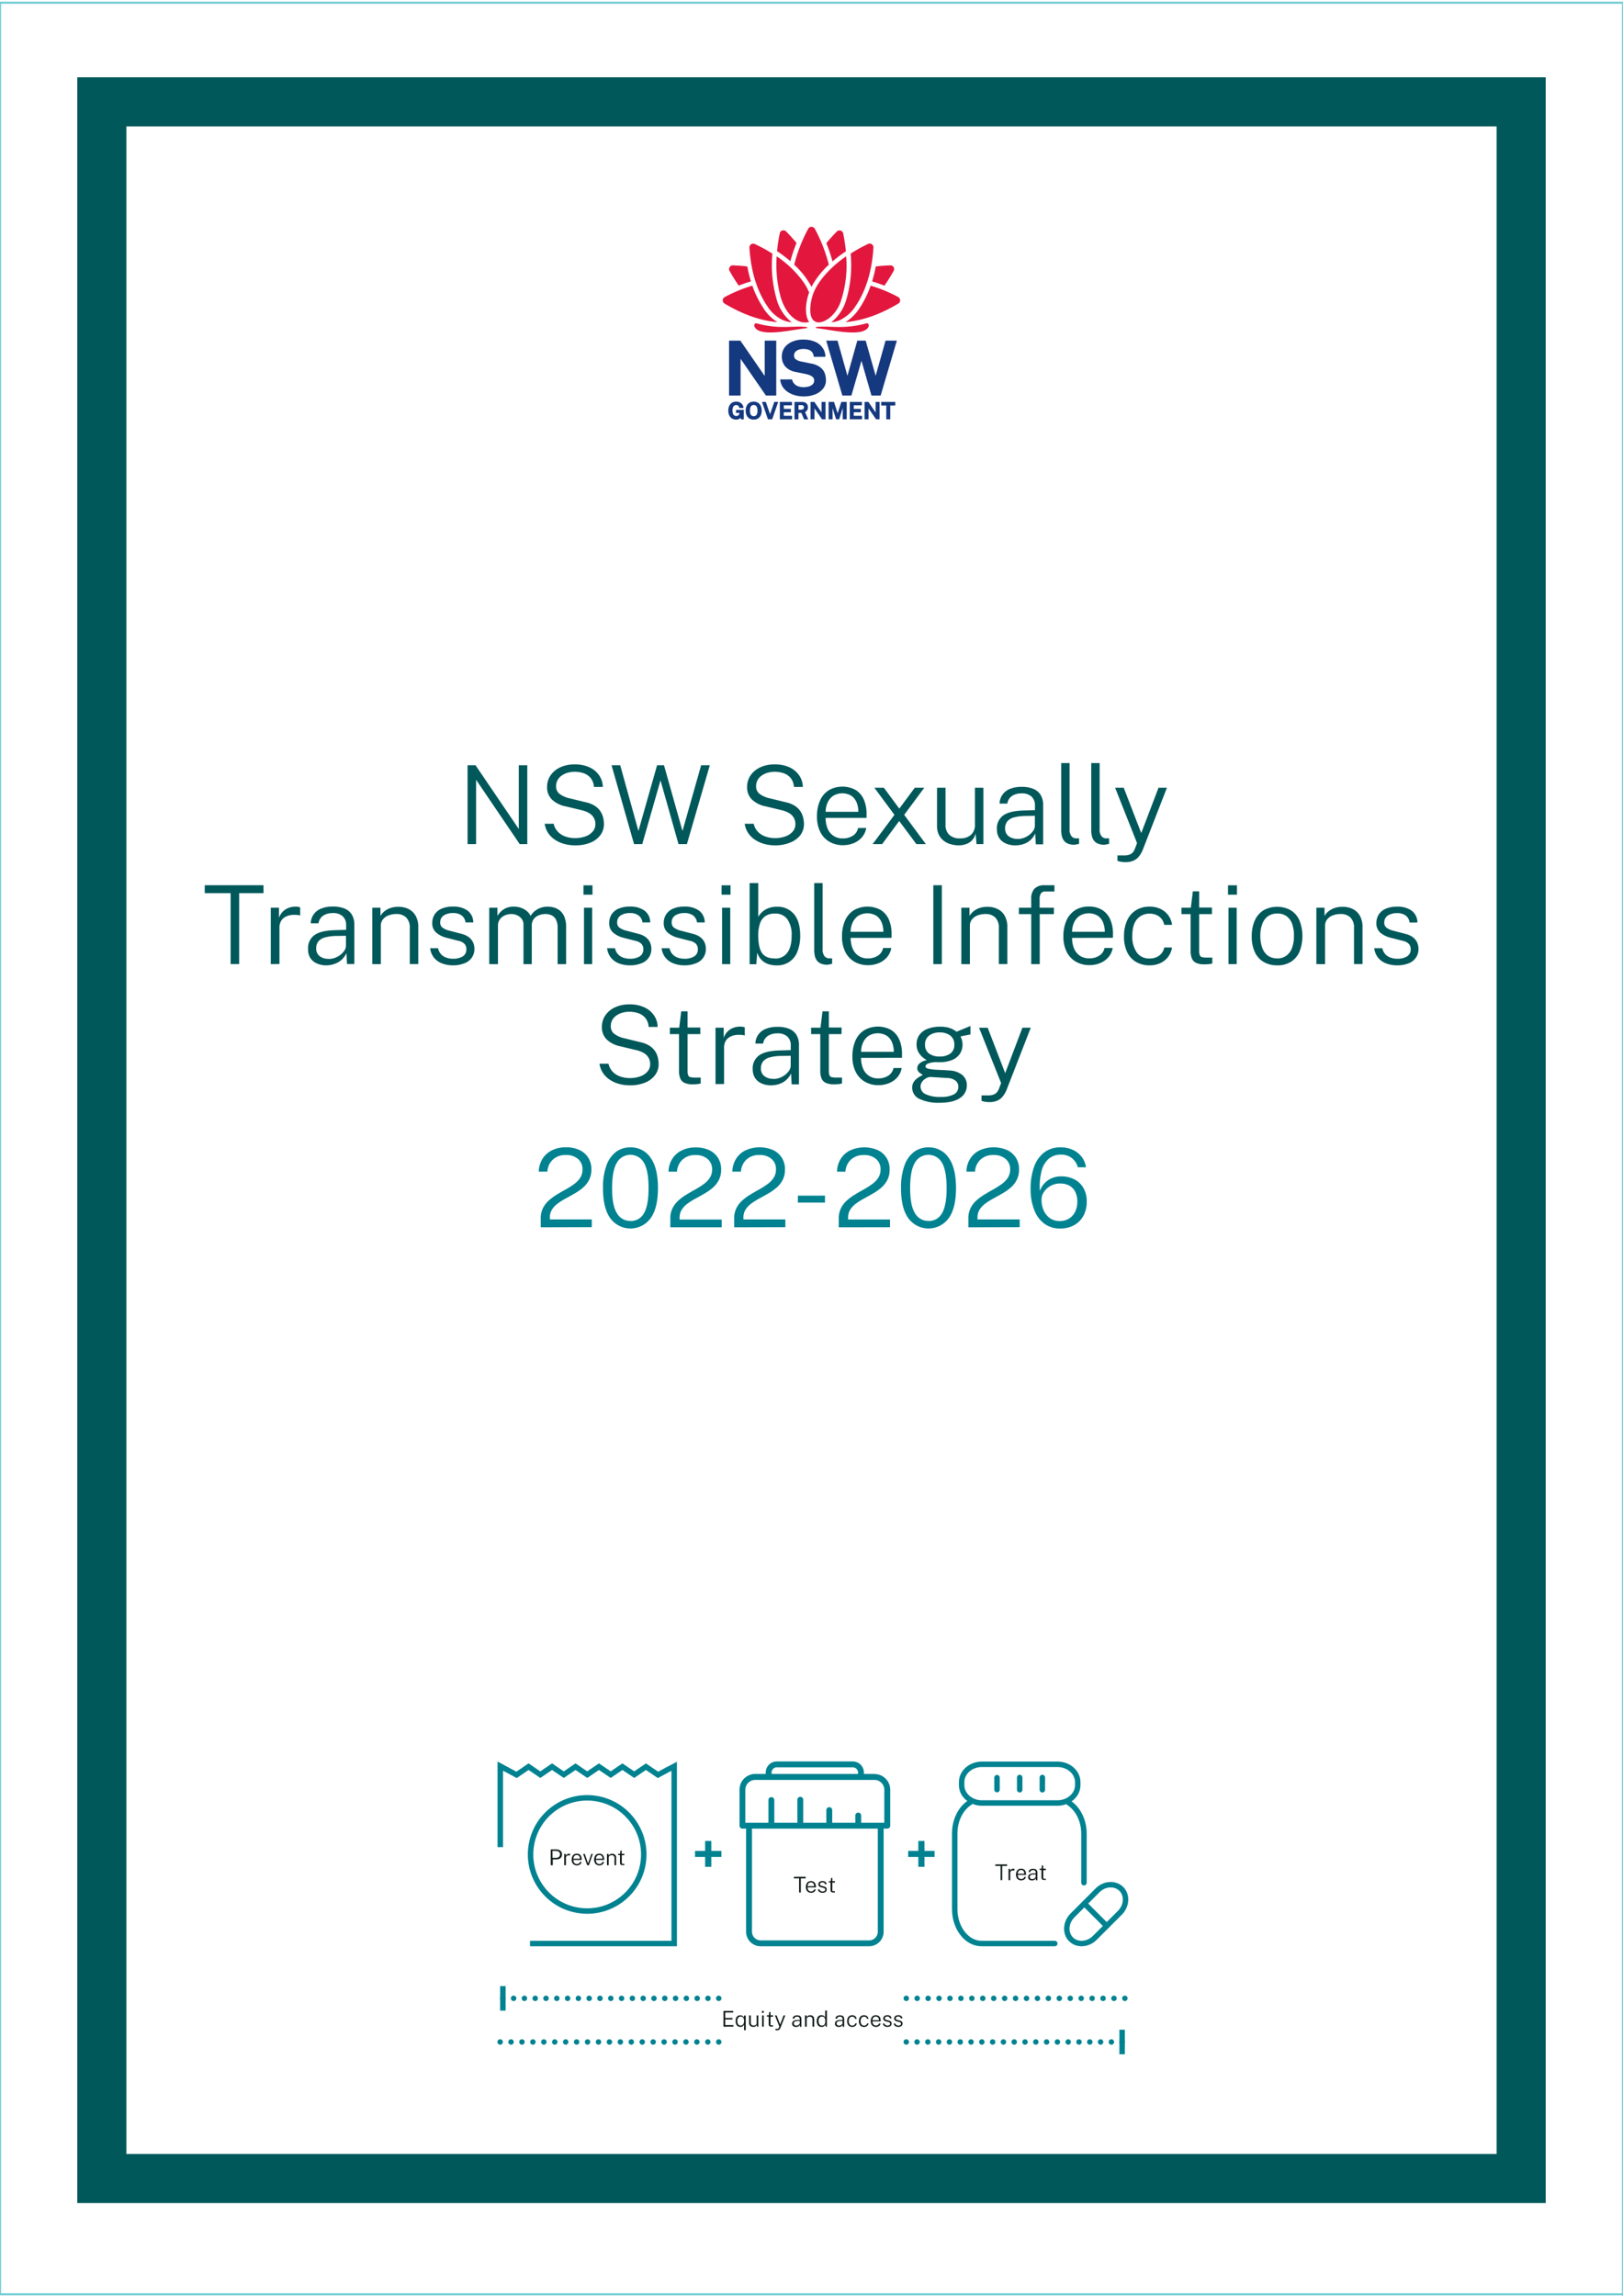 <svg id="Layer_1" data-name="Layer 1" xmlns="http://www.w3.org/2000/svg" xmlns:xlink="http://www.w3.org/1999/xlink" width="595.28" height="841.89" viewBox="0 0 595.28 841.89">
  <defs>
    <style>
      .cls-1, .cls-10, .cls-15, .cls-5, .cls-6, .cls-7, .cls-8, .cls-9 {
        fill: none;
      }

      .cls-2 {
        fill: #008291;
      }

      .cls-3 {
        fill: #0f1a18;
      }

      .cls-4 {
        clip-path: url(#clip-path);
      }

      .cls-5, .cls-6, .cls-7, .cls-8, .cls-9 {
        stroke: #008291;
        stroke-width: 2px;
      }

      .cls-5, .cls-6, .cls-8 {
        stroke-linecap: round;
        stroke-linejoin: round;
      }

      .cls-6 {
        stroke-dasharray: 0 3.96;
      }

      .cls-8 {
        stroke-dasharray: 0 4.01;
      }

      .cls-15, .cls-9 {
        stroke-miterlimit: 10;
      }

      .cls-10 {
        stroke: #00585a;
        stroke-width: 18px;
      }

      .cls-11 {
        fill: #00585a;
      }

      .cls-12 {
        clip-path: url(#clip-path-6);
      }

      .cls-13 {
        fill: #e3173e;
      }

      .cls-14 {
        fill: #15397f;
      }

      .cls-15 {
        stroke: #6ecbd2;
        stroke-width: 0.75px;
      }
    </style>
    <clipPath id="clip-path">
      <rect class="cls-1" width="595.28" height="841.89"/>
    </clipPath>
    <clipPath id="clip-path-6">
      <rect class="cls-1" x="265.04" y="83.09" width="65.2" height="70.87"/>
    </clipPath>
  </defs>
  <title>nsw-sti-strategy</title>
  <rect class="cls-2" x="254.92" y="678.74" width="9.68" height="2.21"/>
  <rect class="cls-2" x="258.63" y="675.1" width="2.26" height="9.48"/>
  <rect class="cls-2" x="333.1" y="678.74" width="9.68" height="2.21"/>
  <rect class="cls-2" x="336.82" y="675.1" width="2.26" height="9.48"/>
  <g>
    <path class="cls-3" d="M202,684v-5.79H204a2.73,2.73,0,0,1,1.1.21,1.77,1.77,0,0,1,.76.61,1.74,1.74,0,0,1,.27,1,1.82,1.82,0,0,1-.26,1,1.62,1.62,0,0,1-.72.62,2.51,2.51,0,0,1-1.06.21h-1.35V684Zm.65-2.71H204a1.51,1.51,0,0,0,1-.35,1.18,1.18,0,0,0,.4-.95,1.08,1.08,0,0,0-.41-.93,1.76,1.76,0,0,0-1.07-.31h-1.29Z"/>
    <path class="cls-3" d="M206.94,684v-4.14h.6v.75a1.17,1.17,0,0,1,.29-.47,1.3,1.3,0,0,1,.43-.27,1.36,1.36,0,0,1,.48-.09l.2,0,.15,0v.61a.39.39,0,0,0-.17,0h-.18a1.53,1.53,0,0,0-.43,0,1.26,1.26,0,0,0-.38.15.83.83,0,0,0-.26.3,1,1,0,0,0-.1.46V684Z"/>
    <path class="cls-3" d="M210.32,682.06a2,2,0,0,0,.13.75,1.14,1.14,0,0,0,.42.54,1.18,1.18,0,0,0,.72.21,1.35,1.35,0,0,0,.73-.2.86.86,0,0,0,.38-.56h.6a1.31,1.31,0,0,1-.33.69,1.69,1.69,0,0,1-.62.43,2.08,2.08,0,0,1-.75.14,1.93,1.93,0,0,1-1-.25,1.75,1.75,0,0,1-.68-.72,2.52,2.52,0,0,1-.24-1.14,2.74,2.74,0,0,1,.22-1.15,1.74,1.74,0,0,1,.64-.77,1.81,1.81,0,0,1,1-.27,1.86,1.86,0,0,1,1,.25,1.59,1.59,0,0,1,.6.7,2.62,2.62,0,0,1,.21,1.09v.26Zm0-.45h2.4a1.67,1.67,0,0,0-.13-.69,1,1,0,0,0-.39-.49,1.12,1.12,0,0,0-.66-.18,1.15,1.15,0,0,0-.69.2,1.28,1.28,0,0,0-.4.52A1.59,1.59,0,0,0,210.32,681.61Z"/>
    <path class="cls-3" d="M217.43,679.84,216,684h-.63l-1.47-4.14h.59l1.15,3.37h.08l1.16-3.37Z"/>
    <path class="cls-3" d="M218.56,682.06a2,2,0,0,0,.13.75,1.14,1.14,0,0,0,.42.54,1.18,1.18,0,0,0,.72.21,1.35,1.35,0,0,0,.73-.2.86.86,0,0,0,.38-.56h.6a1.31,1.31,0,0,1-.33.69,1.69,1.69,0,0,1-.62.43,2.08,2.08,0,0,1-.75.14,1.93,1.93,0,0,1-1-.25,1.75,1.75,0,0,1-.68-.72,2.52,2.52,0,0,1-.24-1.14,2.74,2.74,0,0,1,.22-1.15,1.74,1.74,0,0,1,.64-.77,1.81,1.81,0,0,1,1-.27,1.86,1.86,0,0,1,1,.25,1.59,1.59,0,0,1,.6.7,2.62,2.62,0,0,1,.21,1.09v.26Zm0-.45H221a1.67,1.67,0,0,0-.13-.69,1,1,0,0,0-.39-.49,1.12,1.12,0,0,0-.66-.18,1.15,1.15,0,0,0-.69.2,1.28,1.28,0,0,0-.4.52A1.59,1.59,0,0,0,218.56,681.61Z"/>
    <path class="cls-3" d="M222.63,684v-4.14h.6v.61a1.5,1.5,0,0,1,.29-.34,1.43,1.43,0,0,1,.44-.24,1.83,1.83,0,0,1,.59-.09,1.6,1.6,0,0,1,.73.16,1.19,1.19,0,0,1,.53.49,1.65,1.65,0,0,1,.19.85V684h-.62v-2.64a1,1,0,0,0-.27-.78,1,1,0,0,0-.71-.26,1.74,1.74,0,0,0-.56.1.86.86,0,0,0-.42.29.74.74,0,0,0-.16.49V684Z"/>
    <path class="cls-3" d="M229,680.31h-.94V683a1,1,0,0,0,.05.35.23.23,0,0,0,.16.14,1.42,1.42,0,0,0,.33,0H229v.43a.89.89,0,0,1-.23.05h-.36a1.28,1.28,0,0,1-.61-.11.59.59,0,0,1-.31-.33,1.47,1.47,0,0,1-.09-.55v-2.69h-.67v-.47h.69l.15-1.19h.46v1.19H229Z"/>
  </g>
  <g class="cls-4">
    <path class="cls-2" d="M324.34,668.42h-8.48v-2.54a1.08,1.08,0,1,0-2.15,0v2.54h-8.47v-4.63a1.08,1.08,0,0,0-2.16,0v4.63h-8.47V660.1a1.08,1.08,0,1,0-2.15,0v8.32H284V660.1a1.08,1.08,0,1,0-2.16,0v8.32h-8.47v-12.1a3.62,3.62,0,0,1,3.61-3.61h43.75a3.63,3.63,0,0,1,3.62,3.61Zm-5.6,43.14H279a3.21,3.21,0,0,1-3.19-3.19v-37.8h46.15v37.8a3.2,3.2,0,0,1-3.18,3.19M283,650a1.92,1.92,0,0,1,1.91-1.91h27.88A1.92,1.92,0,0,1,314.7,650v.52H283Zm37.72.52h-3.87V650a4.06,4.06,0,0,0-4.06-4.06H284.91a4.06,4.06,0,0,0-4.06,4.06v.52H277a5.76,5.76,0,0,0-5.76,5.76V669.5a1.06,1.06,0,0,0,1.07,1.07h1.34v37.8a5.34,5.34,0,0,0,5.34,5.34h39.78a5.34,5.34,0,0,0,5.33-5.34v-37.8h1.34a1.07,1.07,0,0,0,.76-.31,1.09,1.09,0,0,0,.32-.76V656.32a5.76,5.76,0,0,0-5.77-5.76"/>
  </g>
  <g>
    <path class="cls-3" d="M291.19,688.82v-.58h4.31v.58h-1.78V694h-.63v-5.2Z"/>
    <path class="cls-3" d="M296.21,692.1a2.06,2.06,0,0,0,.14.76,1.24,1.24,0,0,0,.42.54,1.18,1.18,0,0,0,.72.2,1.29,1.29,0,0,0,.72-.19.84.84,0,0,0,.38-.57h.6a1.39,1.39,0,0,1-.33.7,1.46,1.46,0,0,1-.61.42,2.11,2.11,0,0,1-1.75-.11,1.64,1.64,0,0,1-.68-.72,2.45,2.45,0,0,1-.24-1.13,2.79,2.79,0,0,1,.22-1.16,1.65,1.65,0,0,1,.64-.76,2,2,0,0,1,2,0,1.57,1.57,0,0,1,.61.71,2.54,2.54,0,0,1,.21,1.08v.26Zm0-.44h2.4a1.75,1.75,0,0,0-.13-.7,1,1,0,0,0-.39-.48,1.12,1.12,0,0,0-.66-.18,1.09,1.09,0,0,0-.69.2,1.12,1.12,0,0,0-.4.51A1.61,1.61,0,0,0,296.22,691.66Z"/>
    <path class="cls-3" d="M301.69,694.1a2.22,2.22,0,0,1-.79-.13,1.43,1.43,0,0,1-.6-.41,1.34,1.34,0,0,1-.29-.71h.58a.91.91,0,0,0,.2.42,1,1,0,0,0,.38.26,1.42,1.42,0,0,0,.52.09,1.36,1.36,0,0,0,.71-.17.57.57,0,0,0,.27-.52.55.55,0,0,0-.14-.39.83.83,0,0,0-.42-.22l-.89-.23a1.89,1.89,0,0,1-.78-.37.89.89,0,0,1-.29-.7,1.19,1.19,0,0,1,.17-.63,1.16,1.16,0,0,1,.51-.43,2.12,2.12,0,0,1,.85-.15,1.74,1.74,0,0,1,1.05.29,1.07,1.07,0,0,1,.43.87h-.57a.75.75,0,0,0-.27-.5,1,1,0,0,0-.64-.19,1.16,1.16,0,0,0-.68.18.58.58,0,0,0-.27.53.43.43,0,0,0,.18.37,1.56,1.56,0,0,0,.53.22l.87.23a1.56,1.56,0,0,1,.45.19,1,1,0,0,1,.28.27.92.92,0,0,1,.16.31,1.1,1.1,0,0,1,0,.31,1.18,1.18,0,0,1-.18.65,1.16,1.16,0,0,1-.52.42A2.36,2.36,0,0,1,301.69,694.1Z"/>
    <path class="cls-3" d="M306.23,690.36h-.94V693a1,1,0,0,0,0,.35.22.22,0,0,0,.16.14,1.42,1.42,0,0,0,.33,0h.43V694l-.23,0-.36,0a1.45,1.45,0,0,1-.61-.11.71.71,0,0,1-.31-.33,1.75,1.75,0,0,1-.08-.56v-2.68H304v-.47h.69l.15-1.19h.46v1.18h.94Z"/>
  </g>
  <g class="cls-4">
    <path class="cls-5" d="M411.28,692.69h0c2.26,2.26,2,6.18-.51,8.72l-9.23,9.23c-2.54,2.54-6.47,2.77-8.72.52s-2-6.19.51-8.72l9.23-9.24C405.1,690.66,409,690.43,411.28,692.69Z"/>
  </g>
  <line class="cls-5" x1="405.79" y1="706.14" x2="398.52" y2="698.86"/>
  <g class="cls-4">
    <path class="cls-5" d="M392.05,661.12c3.27,2.1,5.52,6.38,5.52,11.29v18"/>
    <path class="cls-5" d="M387.86,661.18H360.13c-4.08,0-7.42-2.94-7.42-6.54v-1.13c0-3.59,3.34-6.53,7.42-6.53h27.73c4.08,0,7.43,2.94,7.43,6.53v1.13C395.29,658.24,391.94,661.18,387.86,661.18Z"/>
  </g>
  <line class="cls-5" x1="365.68" y1="651.88" x2="365.68" y2="656.28"/>
  <line class="cls-5" x1="374" y1="651.82" x2="374" y2="656.33"/>
  <line class="cls-5" x1="382.31" y1="651.82" x2="382.31" y2="656.33"/>
  <g class="cls-4">
    <path class="cls-5" d="M386.87,712.71H360c-5.41,0-9.83-5.68-9.83-12.62V672.38c0-5,2.27-9.3,5.55-11.35"/>
  </g>
  <g>
    <path class="cls-3" d="M365.07,684.27v-.58h4.31v.58h-1.79v5.2H367v-5.2Z"/>
    <path class="cls-3" d="M369.91,689.47v-4.13h.6v.75a1.15,1.15,0,0,1,.29-.48,1.3,1.3,0,0,1,.43-.27,1.61,1.61,0,0,1,.48-.08h.2l.15.05v.61a.38.38,0,0,0-.17,0h-.18a1.53,1.53,0,0,0-.43,0,1.06,1.06,0,0,0-.38.16.7.7,0,0,0-.26.3.92.92,0,0,0-.1.46v2.65Z"/>
    <path class="cls-3" d="M373.29,687.55a2.06,2.06,0,0,0,.13.76,1.24,1.24,0,0,0,.42.54,1.18,1.18,0,0,0,.72.2,1.35,1.35,0,0,0,.73-.19.88.88,0,0,0,.38-.57h.6a1.57,1.57,0,0,1-.33.7,1.55,1.55,0,0,1-.62.42,2.11,2.11,0,0,1-1.75-.11,1.64,1.64,0,0,1-.68-.72,2.45,2.45,0,0,1-.24-1.13,2.79,2.79,0,0,1,.22-1.16,1.71,1.71,0,0,1,.64-.76,1.81,1.81,0,0,1,1-.27,1.86,1.86,0,0,1,1,.24,1.62,1.62,0,0,1,.6.71,2.54,2.54,0,0,1,.21,1.08v.26Zm0-.44h2.4a1.75,1.75,0,0,0-.13-.7,1,1,0,0,0-.39-.48,1.12,1.12,0,0,0-.66-.18,1.09,1.09,0,0,0-.69.2,1.19,1.19,0,0,0-.4.51A1.64,1.64,0,0,0,373.29,687.11Z"/>
    <path class="cls-3" d="M378.44,689.55a1.58,1.58,0,0,1-.71-.14,1.09,1.09,0,0,1-.47-.4,1.11,1.11,0,0,1-.17-.64,1.15,1.15,0,0,1,.47-1,2.84,2.84,0,0,1,1.52-.36l.8,0v-.35a.83.83,0,0,0-.25-.64,1,1,0,0,0-.76-.24,1.21,1.21,0,0,0-.66.18.78.78,0,0,0-.36.57h-.57a1.33,1.33,0,0,1,.22-.67,1.31,1.31,0,0,1,.55-.42,2.46,2.46,0,0,1,.86-.14,2.21,2.21,0,0,1,.86.15,1.12,1.12,0,0,1,.53.45,1.39,1.39,0,0,1,.18.73v2.88h-.54l0-.79a1.5,1.5,0,0,1-.63.68A1.81,1.81,0,0,1,378.44,689.55Zm.17-.46a1.42,1.42,0,0,0,.45-.08,2,2,0,0,0,.41-.22,1.24,1.24,0,0,0,.29-.32.59.59,0,0,0,.12-.35v-.73h-.67a3.33,3.33,0,0,0-.86.1.92.92,0,0,0-.49.3.77.77,0,0,0-.17.51.68.68,0,0,0,.26.57A1,1,0,0,0,378.61,689.09Z"/>
    <path class="cls-3" d="M383.6,685.81h-.94v2.66a1,1,0,0,0,0,.35.21.21,0,0,0,.16.14,1.42,1.42,0,0,0,.33,0h.43v.44l-.23,0-.36,0a1.41,1.41,0,0,1-.61-.11.66.66,0,0,1-.31-.33,1.49,1.49,0,0,1-.09-.56v-2.68h-.67v-.47h.69l.15-1.19h.46v1.18h.94Z"/>
  </g>
  <g>
    <path class="cls-3" d="M265.36,743.21v-5.78h3.55V738H266v2h2.67v.56H266v2.06h3v.57Z"/>
    <path class="cls-3" d="M273.53,744.5h-.63v-2.07a1.58,1.58,0,0,1-.16.27,1.45,1.45,0,0,1-.27.29,1.27,1.27,0,0,1-.38.22,1.67,1.67,0,0,1-.52.08,1.84,1.84,0,0,1-.91-.23,1.59,1.59,0,0,1-.61-.73,3,3,0,0,1-.23-1.25A3.12,3.12,0,0,1,270,740a1.54,1.54,0,0,1,.58-.72,1.69,1.69,0,0,1,.93-.25,1.53,1.53,0,0,1,.54.09,1.22,1.22,0,0,1,.39.21,2.42,2.42,0,0,1,.28.27,2.29,2.29,0,0,1,.17.27v-.76h.62Zm-1.86-1.71a1,1,0,0,0,.68-.22,1.29,1.29,0,0,0,.42-.61,2.52,2.52,0,0,0,.14-.85,2,2,0,0,0-.31-1.17,1.06,1.06,0,0,0-.93-.45,1.13,1.13,0,0,0-.89.4,1.83,1.83,0,0,0-.35,1.22,2.16,2.16,0,0,0,.32,1.23A1,1,0,0,0,271.67,742.79Z"/>
    <path class="cls-3" d="M276.33,743.29a2.06,2.06,0,0,1-.62-.09,1.56,1.56,0,0,1-.51-.27,1.41,1.41,0,0,1-.34-.45,1.44,1.44,0,0,1-.12-.61v-2.8h.63v2.74a1,1,0,0,0,.26.71,1.1,1.1,0,0,0,.81.27,1.17,1.17,0,0,0,.79-.26,1,1,0,0,0,.29-.77v-2.69h.62v4.14h-.5l-.07-.78a1,1,0,0,1-.25.48,1,1,0,0,1-.43.29A1.64,1.64,0,0,1,276.33,743.29Z"/>
    <path class="cls-3" d="M280.13,737.43v.69h-.66v-.69Zm0,1.64v4.14h-.61v-4.14Z"/>
    <path class="cls-3" d="M283.53,739.54h-.93v2.67a1,1,0,0,0,0,.35.24.24,0,0,0,.17.14,1.42,1.42,0,0,0,.33,0h.42v.43a.8.8,0,0,1-.22.05l-.36,0a1.31,1.31,0,0,1-.62-.12.61.61,0,0,1-.3-.33,1.44,1.44,0,0,1-.09-.55v-2.69h-.67v-.47H282l.14-1.19h.47v1.19h.93Z"/>
    <path class="cls-3" d="M285,744.53a1.72,1.72,0,0,1-.6-.09V744h.42a1,1,0,0,0,.37,0,.64.64,0,0,0,.25-.11.49.49,0,0,0,.14-.15,1,1,0,0,0,.09-.17l.17-.44-1.62-4.06h.63l1.29,3.33,1.26-3.33h.62l-1.76,4.53a1.73,1.73,0,0,1-.34.56,1,1,0,0,1-.42.29A1.59,1.59,0,0,1,285,744.53Z"/>
    <path class="cls-3" d="M291.89,743.29a1.73,1.73,0,0,1-.71-.14,1.11,1.11,0,0,1-.47-.41,1.08,1.08,0,0,1-.17-.63,1.15,1.15,0,0,1,.47-1,2.75,2.75,0,0,1,1.52-.36l.8,0v-.34a.85.85,0,0,0-.25-.65,1,1,0,0,0-.75-.24,1.22,1.22,0,0,0-.67.18.82.82,0,0,0-.36.57h-.57a1.17,1.17,0,0,1,.78-1.08,2.51,2.51,0,0,1,1.71,0,1.12,1.12,0,0,1,.53.45,1.42,1.42,0,0,1,.18.74v2.88h-.54l0-.8a1.53,1.53,0,0,1-.63.69A1.81,1.81,0,0,1,291.89,743.29Zm.18-.47a1.17,1.17,0,0,0,.44-.08,1.36,1.36,0,0,0,.41-.22,1.21,1.21,0,0,0,.29-.31.59.59,0,0,0,.12-.35v-.74h-.67a3.34,3.34,0,0,0-.86.11,1,1,0,0,0-.49.29.79.79,0,0,0-.16.52.7.7,0,0,0,.25.57A1.07,1.07,0,0,0,292.07,742.82Z"/>
    <path class="cls-3" d="M295.25,743.21v-4.14h.6v.61a1.28,1.28,0,0,1,.29-.33,1.44,1.44,0,0,1,.44-.25,1.83,1.83,0,0,1,.59-.09,1.6,1.6,0,0,1,.73.16,1.19,1.19,0,0,1,.53.49,1.64,1.64,0,0,1,.2.85v2.7H298v-2.64a1,1,0,0,0-.27-.78,1,1,0,0,0-.7-.26,1.8,1.8,0,0,0-.57.1.91.91,0,0,0-.42.29.74.74,0,0,0-.16.49v2.8Z"/>
    <path class="cls-3" d="M301.32,743.29a1.59,1.59,0,0,1-1.28-.55,2.42,2.42,0,0,1-.47-1.61,3.22,3.22,0,0,1,.19-1.13,1.7,1.7,0,0,1,.57-.74,1.78,1.78,0,0,1,1.5-.18,1.42,1.42,0,0,1,.41.2,1.66,1.66,0,0,1,.27.25,1.44,1.44,0,0,1,.15.22v-2.48h.63v5.94h-.49l-.06-.85-.12.27a1.33,1.33,0,0,1-.25.3,1.08,1.08,0,0,1-.42.26A1.67,1.67,0,0,1,301.32,743.29Zm.09-.5a1.1,1.1,0,0,0,1-.4,2.3,2.3,0,0,0,.28-1.3,2.43,2.43,0,0,0-.13-.86,1.07,1.07,0,0,0-.39-.55,1.22,1.22,0,0,0-.71-.19,1.1,1.1,0,0,0-.88.39,1.77,1.77,0,0,0-.34,1.21,2.24,2.24,0,0,0,.3,1.25A1,1,0,0,0,301.41,742.79Z"/>
    <path class="cls-3" d="M307.59,743.29a1.73,1.73,0,0,1-.71-.14,1.11,1.11,0,0,1-.47-.41,1.08,1.08,0,0,1-.17-.63,1.15,1.15,0,0,1,.47-1,2.75,2.75,0,0,1,1.52-.36l.8,0v-.34a.85.85,0,0,0-.25-.65,1,1,0,0,0-.75-.24,1.22,1.22,0,0,0-.67.18.82.82,0,0,0-.36.57h-.57a1.17,1.17,0,0,1,.78-1.08,2.51,2.51,0,0,1,1.71,0,1.12,1.12,0,0,1,.53.45,1.42,1.42,0,0,1,.18.74v2.88h-.54l0-.8a1.53,1.53,0,0,1-.63.69A1.78,1.78,0,0,1,307.59,743.29Zm.18-.47a1.14,1.14,0,0,0,.44-.08,1.25,1.25,0,0,0,.41-.22,1.21,1.21,0,0,0,.29-.31.59.59,0,0,0,.12-.35v-.74h-.67a3.34,3.34,0,0,0-.86.11,1,1,0,0,0-.49.29.79.79,0,0,0-.16.52.7.7,0,0,0,.25.57A1.07,1.07,0,0,0,307.77,742.82Z"/>
    <path class="cls-3" d="M312.57,739a2,2,0,0,1,.78.16,1.51,1.51,0,0,1,.57.46,1.55,1.55,0,0,1,.29.72h-.57a1,1,0,0,0-.18-.42.94.94,0,0,0-.36-.29,1.29,1.29,0,0,0-.53-.11,1.14,1.14,0,0,0-.91.4,1.82,1.82,0,0,0-.36,1.24,2.05,2.05,0,0,0,.32,1.2,1.12,1.12,0,0,0,1,.45,1.21,1.21,0,0,0,.52-.11,1,1,0,0,0,.55-.71h.56a1.47,1.47,0,0,1-.29.7,1.5,1.5,0,0,1-.58.45,1.77,1.77,0,0,1-.77.16,2,2,0,0,1-1-.24,1.65,1.65,0,0,1-.66-.72,2.58,2.58,0,0,1-.24-1.18,2.85,2.85,0,0,1,.22-1.13,1.66,1.66,0,0,1,.63-.75A1.86,1.86,0,0,1,312.57,739Z"/>
    <path class="cls-3" d="M316.88,739a1.94,1.94,0,0,1,.78.16,1.62,1.62,0,0,1,.58.46,1.55,1.55,0,0,1,.29.72H318a1.12,1.12,0,0,0-.18-.42,1.06,1.06,0,0,0-.37-.29,1.21,1.21,0,0,0-.52-.11,1.16,1.16,0,0,0-.92.4,1.87,1.87,0,0,0-.35,1.24,2,2,0,0,0,.32,1.2,1.09,1.09,0,0,0,1,.45,1.24,1.24,0,0,0,.52-.11,1.09,1.09,0,0,0,.37-.3A.88.88,0,0,0,318,742h.57a1.51,1.51,0,0,1-.87,1.15,1.81,1.81,0,0,1-.78.16,1.94,1.94,0,0,1-1-.24,1.65,1.65,0,0,1-.66-.72,2.58,2.58,0,0,1-.24-1.18,2.85,2.85,0,0,1,.21-1.13,1.74,1.74,0,0,1,.64-.75A1.85,1.85,0,0,1,316.88,739Z"/>
    <path class="cls-3" d="M320,741.29a2,2,0,0,0,.14.75,1.22,1.22,0,0,0,.42.55,1.25,1.25,0,0,0,.72.2,1.29,1.29,0,0,0,.72-.2.86.86,0,0,0,.38-.56h.6a1.39,1.39,0,0,1-.33.7,1.75,1.75,0,0,1-.61.42,2.12,2.12,0,0,1-.75.14,2,2,0,0,1-1-.25,1.73,1.73,0,0,1-.67-.72,2.49,2.49,0,0,1-.24-1.14,2.91,2.91,0,0,1,.21-1.15,1.74,1.74,0,0,1,.64-.77,2,2,0,0,1,2,0,1.61,1.61,0,0,1,.61.7A2.79,2.79,0,0,1,323,741v.26Zm0-.45h2.41a1.93,1.93,0,0,0-.13-.69,1.2,1.2,0,0,0-1.74-.47,1.3,1.3,0,0,0-.41.52A1.59,1.59,0,0,0,320,740.84Z"/>
    <path class="cls-3" d="M325.5,743.29a2.22,2.22,0,0,1-.79-.13,1.42,1.42,0,0,1-.6-.42,1.39,1.39,0,0,1-.29-.71h.58a.83.83,0,0,0,.2.42.94.94,0,0,0,.38.27,1.42,1.42,0,0,0,.52.09,1.36,1.36,0,0,0,.71-.17.59.59,0,0,0,.27-.53.56.56,0,0,0-.14-.39.76.76,0,0,0-.42-.21l-.89-.23a1.84,1.84,0,0,1-.78-.38.85.85,0,0,1-.29-.69,1.19,1.19,0,0,1,.17-.63,1.2,1.2,0,0,1,.51-.43,2.11,2.11,0,0,1,.85-.16,1.73,1.73,0,0,1,1.06.3,1.08,1.08,0,0,1,.42.87h-.57a.71.71,0,0,0-.27-.5,1,1,0,0,0-.64-.19,1.24,1.24,0,0,0-.68.17.58.58,0,0,0-.26.53.45.45,0,0,0,.18.38,1.5,1.5,0,0,0,.52.22l.87.23a1.56,1.56,0,0,1,.45.19,1.05,1.05,0,0,1,.29.26,1,1,0,0,1,.15.31,1.22,1.22,0,0,1,0,.32,1.12,1.12,0,0,1-.18.64,1.16,1.16,0,0,1-.52.42A2.15,2.15,0,0,1,325.5,743.29Z"/>
    <path class="cls-3" d="M329.5,743.29a2.22,2.22,0,0,1-.79-.13,1.36,1.36,0,0,1-.6-.42,1.31,1.31,0,0,1-.29-.71h.58a.83.83,0,0,0,.2.42.94.94,0,0,0,.38.27,1.42,1.42,0,0,0,.52.09,1.36,1.36,0,0,0,.71-.17.59.59,0,0,0,.27-.53.56.56,0,0,0-.14-.39.76.76,0,0,0-.42-.21l-.89-.23a1.78,1.78,0,0,1-.78-.38.85.85,0,0,1-.29-.69,1.19,1.19,0,0,1,.17-.63,1.09,1.09,0,0,1,.51-.43,2.11,2.11,0,0,1,.85-.16,1.68,1.68,0,0,1,1.05.3,1.06,1.06,0,0,1,.43.87h-.57a.75.75,0,0,0-.27-.5,1,1,0,0,0-.64-.19,1.24,1.24,0,0,0-.68.17.59.59,0,0,0-.27.53.45.45,0,0,0,.18.38,1.56,1.56,0,0,0,.53.22l.87.23a1.56,1.56,0,0,1,.45.19,1,1,0,0,1,.28.26,1,1,0,0,1,.16.31,1.22,1.22,0,0,1,0,.32,1.12,1.12,0,0,1-.18.64,1.16,1.16,0,0,1-.52.42A2.15,2.15,0,0,1,329.5,743.29Z"/>
  </g>
  <line class="cls-6" x1="259.66" y1="732.81" x2="186.42" y2="732.81"/>
  <path class="cls-5" d="M184.44,732.81h0m79.18,0h0"/>
  <line class="cls-7" x1="184.44" y1="728.31" x2="184.44" y2="737.31"/>
  <line class="cls-8" x1="336.4" y1="732.81" x2="410.57" y2="732.81"/>
  <path class="cls-5" d="M412.57,732.81h0m-80.17,0h0"/>
  <line class="cls-8" x1="259.61" y1="748.81" x2="185.44" y2="748.81"/>
  <path class="cls-5" d="M183.44,748.81h0m80.18,0h0"/>
  <line class="cls-6" x1="336.35" y1="748.81" x2="409.59" y2="748.81"/>
  <path class="cls-5" d="M411.57,748.81h0m-79.17,0h0"/>
  <line class="cls-7" x1="411.57" y1="753.31" x2="411.57" y2="744.31"/>
  <g class="cls-4">
    <circle class="cls-9" cx="215.36" cy="680.01" r="20.76" transform="translate(-490.37 783.66) rotate(-80.78)"/>
    <path class="cls-9" d="M194.4,712.71h52.88v-65l-2.3,1.21a1.83,1.83,0,0,0-.66.35l-3,1.59-4.41-3-4.31,2.92-4.3-2.92-4.3,2.92-4.31-2.92-4.3,2.92-4.3-2.92-4.31,2.92-4.3-2.92-4.3,2.92-4.31-2.92-4.41,3-3.32-1.79h0l-2.65-1.42v29.7"/>
  </g>
  <rect class="cls-10" x="37.35" y="37.35" width="520.58" height="761.53"/>
  <g>
    <path class="cls-11" d="M190.28,280.63h3.12v28.92h-2.78l-16-23.6v23.6H171.5V280.63h2.92L190.28,304Z"/>
    <path class="cls-11" d="M210.9,310a14.66,14.66,0,0,1-3.89-.51,11.75,11.75,0,0,1-3.4-1.51,8.89,8.89,0,0,1-2.53-2.47,8.16,8.16,0,0,1-1.3-3.43h3.3a6,6,0,0,0,1.52,2.91,6.93,6.93,0,0,0,2.76,1.76,10.36,10.36,0,0,0,3.52.59,11.13,11.13,0,0,0,3.84-.62,6.21,6.21,0,0,0,2.65-1.76,4,4,0,0,0,1-2.66,4.53,4.53,0,0,0-2.28-4.11,9.77,9.77,0,0,0-2.78-1.09l-5.84-1.4a10.1,10.1,0,0,1-5-2.47,6.18,6.18,0,0,1-1.81-4.61,7.4,7.4,0,0,1,1.29-4.31,8.62,8.62,0,0,1,3.56-2.93,12.15,12.15,0,0,1,5.23-1.06,12.35,12.35,0,0,1,5.71,1.18,8.65,8.65,0,0,1,3.47,3.08,7.57,7.57,0,0,1,1.18,4h-3.26a5.72,5.72,0,0,0-1.22-3.3,5.84,5.84,0,0,0-2.57-1.74,10.16,10.16,0,0,0-3.31-.52,9.22,9.22,0,0,0-2.45.33,7.28,7.28,0,0,0-2.19,1,4.85,4.85,0,0,0-1.56,1.66,4.56,4.56,0,0,0-.58,2.34,3.43,3.43,0,0,0,1.13,2.67,9.93,9.93,0,0,0,4.07,1.79l5.66,1.38a10.37,10.37,0,0,1,3.35,1.32,7.17,7.17,0,0,1,2.05,2,7.42,7.42,0,0,1,1,2.33,10.6,10.6,0,0,1,.29,2.42,6.65,6.65,0,0,1-1.24,3.9,8.56,8.56,0,0,1-3.62,2.81A14.32,14.32,0,0,1,210.9,310Z"/>
    <path class="cls-11" d="M260.34,280.63l-8.4,28.92h-3.08l-6.6-23.38-6.7,23.38h-3l-8.26-28.92h3.18l6.68,24.1,6.84-24.1h2.54l6.78,24.1,6.84-24.1Z"/>
    <path class="cls-11" d="M284.26,310a14.66,14.66,0,0,1-3.89-.51,11.75,11.75,0,0,1-3.4-1.51,8.89,8.89,0,0,1-2.53-2.47,8.16,8.16,0,0,1-1.3-3.43h3.3a6,6,0,0,0,1.52,2.91,6.93,6.93,0,0,0,2.76,1.76,10.36,10.36,0,0,0,3.52.59,11.13,11.13,0,0,0,3.84-.62,6.21,6.21,0,0,0,2.65-1.76,4,4,0,0,0,1-2.66,4.53,4.53,0,0,0-2.28-4.11,9.77,9.77,0,0,0-2.78-1.09l-5.84-1.4a10.1,10.1,0,0,1-5-2.47,6.18,6.18,0,0,1-1.81-4.61,7.4,7.4,0,0,1,1.29-4.31,8.62,8.62,0,0,1,3.56-2.93,12.15,12.15,0,0,1,5.23-1.06,12.35,12.35,0,0,1,5.71,1.18,8.65,8.65,0,0,1,3.47,3.08,7.57,7.57,0,0,1,1.18,4H291.2a5.72,5.72,0,0,0-1.22-3.3,5.84,5.84,0,0,0-2.57-1.74,10.16,10.16,0,0,0-3.31-.52,9.22,9.22,0,0,0-2.45.33,7.28,7.28,0,0,0-2.19,1A4.85,4.85,0,0,0,277.9,286a4.56,4.56,0,0,0-.58,2.34,3.43,3.43,0,0,0,1.13,2.67,9.93,9.93,0,0,0,4.07,1.79l5.66,1.38a10.37,10.37,0,0,1,3.35,1.32,7.17,7.17,0,0,1,2.05,2,7.42,7.42,0,0,1,1,2.33,10.6,10.6,0,0,1,.29,2.42,6.65,6.65,0,0,1-1.24,3.9A8.56,8.56,0,0,1,290,308.9,14.32,14.32,0,0,1,284.26,310Z"/>
    <path class="cls-11" d="M302.82,299.93a9.94,9.94,0,0,0,.68,3.78,5.73,5.73,0,0,0,5.7,3.74,6.5,6.5,0,0,0,3.62-1,4.3,4.3,0,0,0,1.9-2.81h3a7,7,0,0,1-1.65,3.48,8.16,8.16,0,0,1-3.06,2.11,10.22,10.22,0,0,1-3.77.71,9.86,9.86,0,0,1-5-1.25,8.5,8.5,0,0,1-3.38-3.61,12.28,12.28,0,0,1-1.21-5.68,14,14,0,0,1,1.1-5.77,8.48,8.48,0,0,1,3.19-3.82,10.13,10.13,0,0,1,9.89-.12,7.88,7.88,0,0,1,3,3.51,13.07,13.07,0,0,1,1,5.44v1.28Zm0-2.22h12a8.89,8.89,0,0,0-.64-3.46,5.41,5.41,0,0,0-1.94-2.44,6.48,6.48,0,0,0-6.77.11,6.12,6.12,0,0,0-2,2.57A7.82,7.82,0,0,0,302.84,297.71Z"/>
    <path class="cls-11" d="M339.58,309.55h-3.46l-6.32-8.48-6.26,8.48h-3.48l8-10.74-7.36-9.94h3.48l5.66,7.66,5.68-7.66H339l-7.36,9.94Z"/>
    <path class="cls-11" d="M351.62,310a10.65,10.65,0,0,1-3.1-.47,7.48,7.48,0,0,1-2.53-1.34,6,6,0,0,1-1.7-2.22,7.31,7.31,0,0,1-.61-3.09v-14h3.12v13.68a4.84,4.84,0,0,0,1.32,3.53,5.45,5.45,0,0,0,4.06,1.35,5.81,5.81,0,0,0,3.92-1.27,4.82,4.82,0,0,0,1.48-3.85V288.87h3.1v20.68h-2.52l-.32-3.92a5.4,5.4,0,0,1-1.25,2.44,5.56,5.56,0,0,1-2.16,1.43A7.93,7.93,0,0,1,351.62,310Z"/>
    <path class="cls-11" d="M372.4,310a8.31,8.31,0,0,1-3.54-.71,5.43,5.43,0,0,1-2.37-2,5.72,5.72,0,0,1-.85-3.18,5.82,5.82,0,0,1,2.35-5.1q2.34-1.67,7.61-1.8l4-.12v-1.72a4.33,4.33,0,0,0-1.23-3.23,5.17,5.17,0,0,0-3.79-1.19,6.14,6.14,0,0,0-3.33.89,4.07,4.07,0,0,0-1.79,2.85h-2.84a5.89,5.89,0,0,1,3.86-5.41,11.1,11.1,0,0,1,4.26-.73,11,11,0,0,1,4.31.75,5.59,5.59,0,0,1,2.65,2.24,7,7,0,0,1,.9,3.69v14.4h-2.68l-.22-4a7.35,7.35,0,0,1-3.15,3.42A9.14,9.14,0,0,1,372.4,310Zm.88-2.34a6.49,6.49,0,0,0,2.23-.4,7.67,7.67,0,0,0,2-1.1,6.58,6.58,0,0,0,1.48-1.56,3.41,3.41,0,0,0,.58-1.76v-3.68l-3.34.06a16.94,16.94,0,0,0-4.29.52,4.79,4.79,0,0,0-2.48,1.47,4,4,0,0,0-.81,2.59,3.41,3.41,0,0,0,1.28,2.84A5.16,5.16,0,0,0,373.28,307.61Z"/>
    <path class="cls-11" d="M394.06,309.77a5.84,5.84,0,0,1-2.43-.43,3.47,3.47,0,0,1-1.48-1.19,4.51,4.51,0,0,1-.73-1.74,9.8,9.8,0,0,1-.2-2.06V279.83h3.08v24.26a3.93,3.93,0,0,0,.64,2.49,2.2,2.2,0,0,0,1.68.85l1.16,0v2a7.32,7.32,0,0,1-.9.21A5.13,5.13,0,0,1,394.06,309.77Z"/>
    <path class="cls-11" d="M405.08,309.77a5.84,5.84,0,0,1-2.43-.43,3.47,3.47,0,0,1-1.48-1.19,4.51,4.51,0,0,1-.73-1.74,9.8,9.8,0,0,1-.2-2.06V279.83h3.08v24.26a3.93,3.93,0,0,0,.64,2.49,2.2,2.2,0,0,0,1.68.85l1.16,0v2a7.32,7.32,0,0,1-.9.21A5.13,5.13,0,0,1,405.08,309.77Z"/>
    <path class="cls-11" d="M412.86,316.15a8.48,8.48,0,0,1-3-.46v-2l2.12,0a6.4,6.4,0,0,0,1.85-.16,3.48,3.48,0,0,0,1.21-.55,3,3,0,0,0,.73-.78,6.38,6.38,0,0,0,.45-.85l.82-2.18L409,288.87h3.16l6.42,16.64,6.34-16.64H428l-8.8,22.62a9.52,9.52,0,0,1-1.67,2.81,5.33,5.33,0,0,1-2.09,1.43A7.44,7.44,0,0,1,412.86,316.15Z"/>
  </g>
  <g>
    <path class="cls-11" d="M75.1,327.53v-2.9H96.64v2.9H87.72v26H84.58v-26Z"/>
    <path class="cls-11" d="M99.32,353.55V332.87h3v3.74a5.88,5.88,0,0,1,3.61-3.71,6.92,6.92,0,0,1,2.41-.43,6.37,6.37,0,0,1,1,.07,2.21,2.21,0,0,1,.76.23v3a2.56,2.56,0,0,0-.85-.22,8.25,8.25,0,0,0-.89-.06,8,8,0,0,0-2.14.16,5.47,5.47,0,0,0-1.89.78,3.82,3.82,0,0,0-1.34,1.5,4.89,4.89,0,0,0-.49,2.3v13.28Z"/>
    <path class="cls-11" d="M119.72,354a8.31,8.31,0,0,1-3.54-.71,5.43,5.43,0,0,1-2.37-2A5.72,5.72,0,0,1,113,348a5.82,5.82,0,0,1,2.35-5.1q2.34-1.67,7.61-1.8l4-.12v-1.72a4.33,4.33,0,0,0-1.23-3.23,5.17,5.17,0,0,0-3.79-1.19,6.14,6.14,0,0,0-3.33.89,4.07,4.07,0,0,0-1.79,2.85h-2.84a5.89,5.89,0,0,1,3.86-5.41,11.1,11.1,0,0,1,4.26-.73,11,11,0,0,1,4.31.75,5.59,5.59,0,0,1,2.65,2.24,7,7,0,0,1,.9,3.69v14.4h-2.68l-.22-4a7.35,7.35,0,0,1-3.15,3.42A9.14,9.14,0,0,1,119.72,354Zm.88-2.34a6.49,6.49,0,0,0,2.23-.4,7.67,7.67,0,0,0,2-1.1,6.58,6.58,0,0,0,1.48-1.56,3.41,3.41,0,0,0,.58-1.76v-3.68l-3.34.06a16.94,16.94,0,0,0-4.29.52,4.79,4.79,0,0,0-2.48,1.47,4,4,0,0,0-.81,2.59,3.41,3.41,0,0,0,1.28,2.84A5.16,5.16,0,0,0,120.6,351.61Z"/>
    <path class="cls-11" d="M136.54,353.55V332.87h3v3a6.12,6.12,0,0,1,1.43-1.66,6.94,6.94,0,0,1,2.22-1.22,8.74,8.74,0,0,1,2.95-.46,8.31,8.31,0,0,1,3.65.79,6.08,6.08,0,0,1,2.63,2.45,8.34,8.34,0,0,1,1,4.26v13.5h-3.12V340.33a5.13,5.13,0,0,0-1.34-3.9,5,5,0,0,0-3.54-1.26,8.19,8.19,0,0,0-2.82.48,4.78,4.78,0,0,0-2.12,1.46,3.71,3.71,0,0,0-.8,2.46v14Z"/>
    <path class="cls-11" d="M166.24,354a11.25,11.25,0,0,1-4-.67,7,7,0,0,1-3-2.06,6.85,6.85,0,0,1-1.47-3.55h2.9a4.6,4.6,0,0,0,1,2.1,4.69,4.69,0,0,0,1.89,1.31,7.07,7.07,0,0,0,2.61.45,6.53,6.53,0,0,0,3.54-.85,2.89,2.89,0,0,0,1.34-2.61,2.76,2.76,0,0,0-.69-2,4.18,4.18,0,0,0-2.09-1.08l-4.46-1.14A9.32,9.32,0,0,1,160,342a4.42,4.42,0,0,1-1.46-3.49,5.77,5.77,0,0,1,.85-3.14,5.62,5.62,0,0,1,2.55-2.14,10.2,10.2,0,0,1,4.26-.78,8.76,8.76,0,0,1,5.26,1.46,5.35,5.35,0,0,1,2.12,4.36h-2.84a3.72,3.72,0,0,0-1.36-2.51,5,5,0,0,0-3.2-.93,6.13,6.13,0,0,0-3.41.86,2.94,2.94,0,0,0-1.31,2.66,2.2,2.2,0,0,0,.9,1.87,7.43,7.43,0,0,0,2.62,1.11l4.36,1.14a7.81,7.81,0,0,1,2.25.95,5.49,5.49,0,0,1,1.42,1.32,5.08,5.08,0,0,1,.76,1.55,6,6,0,0,1,.23,1.58,5.46,5.46,0,0,1-3.53,5.32A10.86,10.86,0,0,1,166.24,354Z"/>
    <path class="cls-11" d="M179.44,353.55V332.87h3v3a7.66,7.66,0,0,1,2.29-2.4,6.66,6.66,0,0,1,3.87-1,7.73,7.73,0,0,1,2.34.38A7,7,0,0,1,193.1,334a5.09,5.09,0,0,1,1.5,1.88,7,7,0,0,1,2.6-2.48,7.49,7.49,0,0,1,3.72-.92,8.66,8.66,0,0,1,2.25.32,6,6,0,0,1,2.19,1.13,5.71,5.71,0,0,1,1.65,2.3,9.91,9.91,0,0,1,.63,3.83v13.5h-3.12V340.33a6.5,6.5,0,0,0-.64-3.17,3.53,3.53,0,0,0-1.66-1.55,5.51,5.51,0,0,0-2.18-.44,6.76,6.76,0,0,0-2.19.39,4.34,4.34,0,0,0-2,1.35,4,4,0,0,0-.81,2.66v14H192V339.09a3.38,3.38,0,0,0-.69-2.17,4.32,4.32,0,0,0-1.71-1.31,5.17,5.17,0,0,0-2-.44,6.35,6.35,0,0,0-2.27.44,4.36,4.36,0,0,0-1.92,1.42,3.94,3.94,0,0,0-.77,2.54v14Z"/>
    <path class="cls-11" d="M217.3,324.65v3.44H214v-3.44Zm-.1,8.22v20.68h-3V332.87Z"/>
    <path class="cls-11" d="M231.14,354a11.25,11.25,0,0,1-4-.67,7,7,0,0,1-3-2.06,6.85,6.85,0,0,1-1.47-3.55h2.9a4.6,4.6,0,0,0,1,2.1,4.69,4.69,0,0,0,1.89,1.31,7.07,7.07,0,0,0,2.61.45,6.53,6.53,0,0,0,3.54-.85,2.89,2.89,0,0,0,1.34-2.61,2.76,2.76,0,0,0-.69-2,4.18,4.18,0,0,0-2.09-1.08l-4.46-1.14A9.32,9.32,0,0,1,224.9,342a4.42,4.42,0,0,1-1.46-3.49,5.77,5.77,0,0,1,.85-3.14,5.62,5.62,0,0,1,2.55-2.14,10.2,10.2,0,0,1,4.26-.78,8.76,8.76,0,0,1,5.26,1.46,5.35,5.35,0,0,1,2.12,4.36h-2.84a3.72,3.72,0,0,0-1.36-2.51,5,5,0,0,0-3.2-.93,6.13,6.13,0,0,0-3.41.86,2.94,2.94,0,0,0-1.31,2.66,2.2,2.2,0,0,0,.9,1.87,7.43,7.43,0,0,0,2.62,1.11l4.36,1.14a7.81,7.81,0,0,1,2.25.95,5.49,5.49,0,0,1,1.42,1.32,5.08,5.08,0,0,1,.76,1.55,6,6,0,0,1,.23,1.58,5.46,5.46,0,0,1-3.53,5.32A10.86,10.86,0,0,1,231.14,354Z"/>
    <path class="cls-11" d="M251.14,354a11.25,11.25,0,0,1-4-.67,7,7,0,0,1-3-2.06,6.85,6.85,0,0,1-1.47-3.55h2.9a4.6,4.6,0,0,0,1,2.1,4.69,4.69,0,0,0,1.89,1.31,7.07,7.07,0,0,0,2.61.45,6.53,6.53,0,0,0,3.54-.85,2.89,2.89,0,0,0,1.34-2.61,2.76,2.76,0,0,0-.69-2,4.18,4.18,0,0,0-2.09-1.08l-4.46-1.14A9.32,9.32,0,0,1,244.9,342a4.42,4.42,0,0,1-1.46-3.49,5.77,5.77,0,0,1,.85-3.14,5.62,5.62,0,0,1,2.55-2.14,10.2,10.2,0,0,1,4.26-.78,8.76,8.76,0,0,1,5.26,1.46,5.35,5.35,0,0,1,2.12,4.36h-2.84a3.72,3.72,0,0,0-1.36-2.51,5,5,0,0,0-3.2-.93,6.13,6.13,0,0,0-3.41.86,2.94,2.94,0,0,0-1.31,2.66,2.2,2.2,0,0,0,.9,1.87,7.43,7.43,0,0,0,2.62,1.11l4.36,1.14a7.81,7.81,0,0,1,2.25.95,5.49,5.49,0,0,1,1.42,1.32,5.08,5.08,0,0,1,.76,1.55,6,6,0,0,1,.23,1.58,5.46,5.46,0,0,1-3.53,5.32A10.86,10.86,0,0,1,251.14,354Z"/>
    <path class="cls-11" d="M267.94,324.65v3.44h-3.28v-3.44Zm-.1,8.22v20.68h-3V332.87Z"/>
    <path class="cls-11" d="M284.82,354a8.71,8.71,0,0,1-3.19-.51,6.33,6.33,0,0,1-2.09-1.27,6.15,6.15,0,0,1-1.22-1.54,8.73,8.73,0,0,1-.6-1.32l-.32,4.24h-2.46V323.83h3.16v12.44a5.4,5.4,0,0,1,.74-1.1,7,7,0,0,1,1.36-1.26,7.49,7.49,0,0,1,2-1,8.66,8.66,0,0,1,2.78-.41,7.79,7.79,0,0,1,6.2,2.68c1.54,1.79,2.32,4.45,2.32,8a15.44,15.44,0,0,1-1,5.69,7.73,7.73,0,0,1-7.75,5.13Zm-.5-2.48a5.37,5.37,0,0,0,4.37-2.06q1.67-2.06,1.67-6.48a9.81,9.81,0,0,0-1.54-5.84,5.32,5.32,0,0,0-4.58-2.12,6.05,6.05,0,0,0-3.56.95,5.25,5.25,0,0,0-1.95,2.73,13.42,13.42,0,0,0-.63,4.28q0,4.51,1.42,6.53T284.32,351.47Z"/>
    <path class="cls-11" d="M303.48,353.77a5.84,5.84,0,0,1-2.43-.43,3.47,3.47,0,0,1-1.48-1.19,4.51,4.51,0,0,1-.73-1.74,9.8,9.8,0,0,1-.2-2.06V323.83h3.08v24.26a3.93,3.93,0,0,0,.64,2.49,2.2,2.2,0,0,0,1.68.85l1.16,0v2a7.32,7.32,0,0,1-.9.21A5.13,5.13,0,0,1,303.48,353.77Z"/>
    <path class="cls-11" d="M312,343.93a9.94,9.94,0,0,0,.68,3.78,5.73,5.73,0,0,0,5.7,3.74,6.5,6.5,0,0,0,3.62-1,4.3,4.3,0,0,0,1.9-2.81h3a7,7,0,0,1-1.65,3.48,8.16,8.16,0,0,1-3.06,2.11,10.22,10.22,0,0,1-3.77.71,9.86,9.86,0,0,1-5-1.25,8.5,8.5,0,0,1-3.38-3.61,12.28,12.28,0,0,1-1.21-5.68,14,14,0,0,1,1.1-5.77,8.48,8.48,0,0,1,3.19-3.82,10.13,10.13,0,0,1,9.89-.12,7.88,7.88,0,0,1,3,3.51,13.07,13.07,0,0,1,1,5.44v1.28Zm0-2.22h12a9.08,9.08,0,0,0-.64-3.46,5.47,5.47,0,0,0-1.94-2.44,6.48,6.48,0,0,0-6.77.11,6.12,6.12,0,0,0-2,2.57A7.82,7.82,0,0,0,312,341.71Z"/>
    <path class="cls-11" d="M342.32,324.63h3.12v28.92h-3.12Z"/>
    <path class="cls-11" d="M352.59,353.55V332.87h3v3a6.49,6.49,0,0,1,1.43-1.66,7.16,7.16,0,0,1,2.22-1.22,8.82,8.82,0,0,1,2.95-.46,8.28,8.28,0,0,1,3.65.79,6,6,0,0,1,2.63,2.45,8.24,8.24,0,0,1,1,4.26v13.5h-3.12V340.33a5.09,5.09,0,0,0-1.34-3.9,5,5,0,0,0-3.54-1.26,8.19,8.19,0,0,0-2.82.48,4.84,4.84,0,0,0-2.12,1.46,3.77,3.77,0,0,0-.8,2.46v14Z"/>
    <path class="cls-11" d="M386.55,332.87v2.34h-5.2v18.34h-3.12V335.21h-4.52v-2.34h4.52v-3.28a5.16,5.16,0,0,1,1.2-3.7,4.83,4.83,0,0,1,3.66-1.26h3.66v2.28h-3.18a2,2,0,0,0-1.79.71,3.91,3.91,0,0,0-.47,2.13v3.12Z"/>
    <path class="cls-11" d="M393.21,343.93a10.14,10.14,0,0,0,.68,3.78,6.13,6.13,0,0,0,2.1,2.72,6,6,0,0,0,3.6,1,6.48,6.48,0,0,0,3.62-1,4.23,4.23,0,0,0,1.9-2.81h3a6.82,6.82,0,0,1-1.65,3.48,8,8,0,0,1-3.06,2.11,10.19,10.19,0,0,1-3.77.71,9.84,9.84,0,0,1-5-1.25,8.58,8.58,0,0,1-3.39-3.61,12.41,12.41,0,0,1-1.21-5.68,14.14,14.14,0,0,1,1.1-5.77,8.61,8.61,0,0,1,3.19-3.82,9.14,9.14,0,0,1,5.06-1.35,9,9,0,0,1,4.83,1.23,7.82,7.82,0,0,1,3,3.51,12.91,12.91,0,0,1,1,5.44v1.28Zm0-2.22h12a8.89,8.89,0,0,0-.64-3.46,5.34,5.34,0,0,0-1.94-2.44,6.48,6.48,0,0,0-6.77.11,6,6,0,0,0-2,2.57A7.83,7.83,0,0,0,393.23,341.71Z"/>
    <path class="cls-11" d="M421.67,332.47a9.22,9.22,0,0,1,3.88.8,7.52,7.52,0,0,1,2.88,2.29,7.66,7.66,0,0,1,1.46,3.59H427a4.71,4.71,0,0,0-.9-2.09,4.77,4.77,0,0,0-1.83-1.47,6,6,0,0,0-2.61-.54,5.83,5.83,0,0,0-4.59,2q-1.77,2-1.77,6.19a10.12,10.12,0,0,0,1.61,6,5.52,5.52,0,0,0,4.79,2.25,5.83,5.83,0,0,0,2.61-.55,4.89,4.89,0,0,0,1.83-1.48,4.52,4.52,0,0,0,.88-2h2.83a7.3,7.3,0,0,1-1.47,3.51,7.53,7.53,0,0,1-2.89,2.25,9.23,9.23,0,0,1-3.85.78,9.75,9.75,0,0,1-4.88-1.2,8.23,8.23,0,0,1-3.31-3.58,13.16,13.16,0,0,1-1.19-5.9,13.63,13.63,0,0,1,1.09-5.65,8.49,8.49,0,0,1,3.16-3.79A9.21,9.21,0,0,1,421.67,332.47Z"/>
    <path class="cls-11" d="M444.51,335.21h-4.68v13.34a5,5,0,0,0,.23,1.75,1.16,1.16,0,0,0,.82.7,7.12,7.12,0,0,0,1.65.15h2.12v2.16a5.47,5.47,0,0,1-1.13.23,15.21,15.21,0,0,1-1.79.09,6.89,6.89,0,0,1-3.07-.56,3.18,3.18,0,0,1-1.53-1.66,7.53,7.53,0,0,1-.44-2.76V335.21h-3.36v-2.34h3.44l.74-6h2.32v5.94h4.68Z"/>
    <path class="cls-11" d="M453.69,324.65v3.44h-3.28v-3.44Zm-.1,8.22v20.68h-3V332.87Z"/>
    <path class="cls-11" d="M468.45,354a9.69,9.69,0,0,1-4.91-1.21,8.17,8.17,0,0,1-3.27-3.59,13.36,13.36,0,0,1-1.16-5.86,14.11,14.11,0,0,1,1.07-5.68,8.49,8.49,0,0,1,3.15-3.79,10.36,10.36,0,0,1,10-.12,8.15,8.15,0,0,1,3.22,3.64,15.68,15.68,0,0,1,.11,11.51,8.29,8.29,0,0,1-3.09,3.75A9.11,9.11,0,0,1,468.45,354Zm0-2.52a5.6,5.6,0,0,0,3.31-1,5.91,5.91,0,0,0,2.1-2.8,12,12,0,0,0,.73-4.46A12.86,12.86,0,0,0,474,339a6.09,6.09,0,0,0-2-2.93,5.49,5.49,0,0,0-3.5-1.07,5.86,5.86,0,0,0-3.37.95,6,6,0,0,0-2.13,2.79,12.1,12.1,0,0,0-.74,4.48,12.75,12.75,0,0,0,.65,4.21,6.31,6.31,0,0,0,2,2.93A5.61,5.61,0,0,0,468.47,351.43Z"/>
    <path class="cls-11" d="M482.81,353.55V332.87h3v3a6.49,6.49,0,0,1,1.43-1.66,7.16,7.16,0,0,1,2.22-1.22,8.82,8.82,0,0,1,3-.46,8.28,8.28,0,0,1,3.65.79,6,6,0,0,1,2.63,2.45,8.24,8.24,0,0,1,1,4.26v13.5h-3.12V340.33a5.09,5.09,0,0,0-1.34-3.9,5,5,0,0,0-3.54-1.26,8.19,8.19,0,0,0-2.82.48,4.84,4.84,0,0,0-2.12,1.46,3.77,3.77,0,0,0-.8,2.46v14Z"/>
    <path class="cls-11" d="M512.51,354a11.29,11.29,0,0,1-4-.67,7,7,0,0,1-3-2.06,6.85,6.85,0,0,1-1.47-3.55H507a4.57,4.57,0,0,0,2.91,3.41,7.14,7.14,0,0,0,2.61.45,6.49,6.49,0,0,0,3.54-.85,2.87,2.87,0,0,0,1.34-2.61,2.76,2.76,0,0,0-.69-2,4.13,4.13,0,0,0-2.09-1.08l-4.46-1.14a9.38,9.38,0,0,1-3.88-1.87,4.45,4.45,0,0,1-1.46-3.49,5.86,5.86,0,0,1,.85-3.14,5.72,5.72,0,0,1,2.55-2.14,10.26,10.26,0,0,1,4.26-.78,8.72,8.72,0,0,1,5.26,1.46,5.33,5.33,0,0,1,2.12,4.36H517a3.64,3.64,0,0,0-1.36-2.51,5,5,0,0,0-3.2-.93,6.16,6.16,0,0,0-3.41.86,3,3,0,0,0-1.31,2.66,2.2,2.2,0,0,0,.9,1.87,7.51,7.51,0,0,0,2.62,1.11l4.36,1.14a7.58,7.58,0,0,1,2.25.95,5.18,5.18,0,0,1,1.42,1.32,4.66,4.66,0,0,1,.76,1.55,5.59,5.59,0,0,1,.23,1.58,5.46,5.46,0,0,1-3.53,5.32A10.79,10.79,0,0,1,512.51,354Z"/>
  </g>
  <g>
    <path class="cls-11" d="M231,398a14.66,14.66,0,0,1-3.89-.51,11.75,11.75,0,0,1-3.4-1.51,9,9,0,0,1-2.53-2.47,8.16,8.16,0,0,1-1.3-3.43h3.3a6.08,6.08,0,0,0,1.52,2.91,7.07,7.07,0,0,0,2.76,1.76,10.4,10.4,0,0,0,3.52.59,11.13,11.13,0,0,0,3.84-.62,6.21,6.21,0,0,0,2.65-1.76,4,4,0,0,0,1-2.66,4.74,4.74,0,0,0-.58-2.4,4.79,4.79,0,0,0-1.7-1.71,9.77,9.77,0,0,0-2.78-1.09l-5.84-1.4a10.1,10.1,0,0,1-5-2.47,6.18,6.18,0,0,1-1.81-4.61,7.4,7.4,0,0,1,1.29-4.31,8.69,8.69,0,0,1,3.56-2.93,12.18,12.18,0,0,1,5.23-1.06,12.35,12.35,0,0,1,5.71,1.18,8.59,8.59,0,0,1,3.47,3.08,7.48,7.48,0,0,1,1.18,4H237.9a5.72,5.72,0,0,0-1.22-3.3,5.84,5.84,0,0,0-2.57-1.74,10.16,10.16,0,0,0-3.31-.52,9.27,9.27,0,0,0-2.45.33,7.28,7.28,0,0,0-2.19,1A4.85,4.85,0,0,0,224.6,374a4.56,4.56,0,0,0-.58,2.34,3.47,3.47,0,0,0,1.13,2.67,9.93,9.93,0,0,0,4.07,1.79l5.66,1.38a10.37,10.37,0,0,1,3.35,1.32,7,7,0,0,1,2.05,2,7.2,7.2,0,0,1,1,2.33,10.6,10.6,0,0,1,.29,2.42,6.58,6.58,0,0,1-1.24,3.9,8.5,8.5,0,0,1-3.62,2.81A14.28,14.28,0,0,1,231,398Z"/>
    <path class="cls-11" d="M256.86,379.21h-4.68v13.34a4.74,4.74,0,0,0,.23,1.75,1.12,1.12,0,0,0,.82.7,7,7,0,0,0,1.65.15H257v2.16a5.47,5.47,0,0,1-1.13.23,15.33,15.33,0,0,1-1.79.09,6.86,6.86,0,0,1-3.07-.56,3.1,3.1,0,0,1-1.53-1.66,7.53,7.53,0,0,1-.44-2.76V379.21h-3.36v-2.34h3.44l.74-6h2.32v5.94h4.68Z"/>
    <path class="cls-11" d="M262.44,397.55V376.87h3v3.74A5.88,5.88,0,0,1,269,376.9a6.92,6.92,0,0,1,2.41-.43,6.37,6.37,0,0,1,1,.07,2.21,2.21,0,0,1,.76.23v3a2.56,2.56,0,0,0-.85-.22,8.25,8.25,0,0,0-.89-.06,8,8,0,0,0-2.14.16,5.47,5.47,0,0,0-1.89.78,3.82,3.82,0,0,0-1.34,1.5,4.89,4.89,0,0,0-.49,2.3v13.28Z"/>
    <path class="cls-11" d="M282.84,398a8.31,8.31,0,0,1-3.54-.71,5.43,5.43,0,0,1-2.37-2,5.72,5.72,0,0,1-.85-3.18,5.82,5.82,0,0,1,2.35-5.1q2.34-1.67,7.61-1.8l4-.12v-1.72a4.33,4.33,0,0,0-1.23-3.23,5.17,5.17,0,0,0-3.79-1.19,6.14,6.14,0,0,0-3.33.89,4.07,4.07,0,0,0-1.79,2.85h-2.84a5.89,5.89,0,0,1,3.86-5.41,11.1,11.1,0,0,1,4.26-.73,11,11,0,0,1,4.31.75,5.59,5.59,0,0,1,2.65,2.24,7,7,0,0,1,.9,3.69v14.4h-2.68l-.22-4A7.35,7.35,0,0,1,287,397,9.14,9.14,0,0,1,282.84,398Zm.88-2.34a6.49,6.49,0,0,0,2.23-.4,7.67,7.67,0,0,0,2-1.1,6.58,6.58,0,0,0,1.48-1.56,3.41,3.41,0,0,0,.58-1.76v-3.68l-3.34.06a16.94,16.94,0,0,0-4.29.52,4.79,4.79,0,0,0-2.48,1.47,4,4,0,0,0-.81,2.59,3.41,3.41,0,0,0,1.28,2.84A5.16,5.16,0,0,0,283.72,395.61Z"/>
    <path class="cls-11" d="M308.64,379.21H304v13.34a4.74,4.74,0,0,0,.23,1.75,1.12,1.12,0,0,0,.82.7,7,7,0,0,0,1.65.15h2.12v2.16a5.62,5.62,0,0,1-1.13.23,15.33,15.33,0,0,1-1.79.09,6.86,6.86,0,0,1-3.07-.56,3.1,3.1,0,0,1-1.53-1.66,7.32,7.32,0,0,1-.44-2.76V379.21h-3.36v-2.34h3.44l.74-6H304v5.94h4.68Z"/>
    <path class="cls-11" d="M315.82,387.93a9.94,9.94,0,0,0,.68,3.78,5.73,5.73,0,0,0,5.7,3.74,6.5,6.5,0,0,0,3.62-1,4.3,4.3,0,0,0,1.9-2.81h3a7,7,0,0,1-1.65,3.48,8.16,8.16,0,0,1-3.06,2.11,10.22,10.22,0,0,1-3.77.71,9.86,9.86,0,0,1-5-1.25,8.5,8.5,0,0,1-3.38-3.61,12.28,12.28,0,0,1-1.21-5.68,14,14,0,0,1,1.1-5.77,8.48,8.48,0,0,1,3.19-3.82,10.13,10.13,0,0,1,9.89-.12,7.88,7.88,0,0,1,3,3.51,13.07,13.07,0,0,1,1,5.44v1.28Zm0-2.22h12a9.08,9.08,0,0,0-.64-3.46,5.47,5.47,0,0,0-1.94-2.44,6.48,6.48,0,0,0-6.77.11,6.12,6.12,0,0,0-2,2.57A7.82,7.82,0,0,0,315.84,385.71Z"/>
    <path class="cls-11" d="M344.62,404.39a15.93,15.93,0,0,1-7.37-1.41,4.46,4.46,0,0,1-2.67-4.13,3.59,3.59,0,0,1,.51-2,5,5,0,0,1,1.22-1.35,9.36,9.36,0,0,1,1.33-.87,6.56,6.56,0,0,0,.82-.49l-.84-.51a2.86,2.86,0,0,1-.83-.76,1.93,1.93,0,0,1-.35-1.21,2.3,2.3,0,0,1,.88-1.73,5.81,5.81,0,0,1,2.62-1.19,7.34,7.34,0,0,1-2.77-2.41,5.64,5.64,0,0,1-1-3.27,5.93,5.93,0,0,1,1-3.48,6.43,6.43,0,0,1,3-2.28,12.63,12.63,0,0,1,4.76-.8,10.59,10.59,0,0,1,3.36.47,8.92,8.92,0,0,1,2.56,1.37l1-.42,1.49-.61,1.53-.63,1.07-.46v3.12l-3.64.72a8,8,0,0,1,.54,1.47,6.34,6.34,0,0,1,.2,1.51,6.13,6.13,0,0,1-.92,3.31,6.21,6.21,0,0,1-2.79,2.31,11.54,11.54,0,0,1-4.71.84h-.5l-.52,0a8.27,8.27,0,0,0-3.27.53c-.6.31-.89.64-.89,1s.3.68.9.85a18.19,18.19,0,0,0,3.14.41l2,.1c.76,0,1.62.09,2.57.16a8.2,8.2,0,0,1,4.83,1.6,4.8,4.8,0,0,1,1.73,3.92,5.37,5.37,0,0,1-2.45,4.54C350.47,403.8,348,404.39,344.62,404.39Zm.58-2.14a9.61,9.61,0,0,0,4.64-.93,3,3,0,0,0,1.66-2.83,2.76,2.76,0,0,0-1-2.17,5,5,0,0,0-3-1l-6.1-.38a3.14,3.14,0,0,0-1.62.41,4.37,4.37,0,0,0-1.51,1.27,3,3,0,0,0-.63,1.86,3.06,3.06,0,0,0,1.83,2.76A12.25,12.25,0,0,0,345.2,402.25Zm-.5-14.82a6.36,6.36,0,0,0,3.85-1.08,3.76,3.76,0,0,0,1.47-3.24,4,4,0,0,0-1.47-3.36,6.12,6.12,0,0,0-3.85-1.14,6.23,6.23,0,0,0-3.93,1.15,4,4,0,0,0-1.49,3.35,3.85,3.85,0,0,0,1.41,3.19A6.28,6.28,0,0,0,344.7,387.43Z"/>
    <path class="cls-11" d="M363,404.15a8.48,8.48,0,0,1-3-.46v-2l2.12,0a6.4,6.4,0,0,0,1.85-.16,3.48,3.48,0,0,0,1.21-.55,3,3,0,0,0,.73-.78,6.38,6.38,0,0,0,.45-.85l.82-2.18-8.08-20.28h3.16l6.42,16.64L375,376.87h3.06l-8.8,22.62a9.52,9.52,0,0,1-1.67,2.81,5.33,5.33,0,0,1-2.09,1.43A7.44,7.44,0,0,1,363,404.15Z"/>
  </g>
  <g>
    <path class="cls-2" d="M198.32,450.07v-3.2a8.44,8.44,0,0,1,.83-3.85,9.52,9.52,0,0,1,2.2-2.84,19.62,19.62,0,0,1,3-2.18q1.63-1,3.27-1.89a28.7,28.7,0,0,0,3-1.93,8.69,8.69,0,0,0,2.2-2.3,5.55,5.55,0,0,0,.83-3.05A4.84,4.84,0,0,0,212,425a6.46,6.46,0,0,0-4.43-1.45,6.68,6.68,0,0,0-4.8,1.69,6.42,6.42,0,0,0-2,4.41h-3.16a9.3,9.3,0,0,1,1.22-4.46,8.45,8.45,0,0,1,3.38-3.24,11.24,11.24,0,0,1,5.46-1.22,11.1,11.1,0,0,1,4.88,1,7.61,7.61,0,0,1,3.22,2.83,7.82,7.82,0,0,1,1.14,4.24,8.35,8.35,0,0,1-.83,3.85,9.45,9.45,0,0,1-2.18,2.8,19.38,19.38,0,0,1-3,2.13c-1.07.63-2.15,1.23-3.24,1.82a27.16,27.16,0,0,0-3,1.86,8.4,8.4,0,0,0-2.17,2.25,5.45,5.45,0,0,0-.82,3v.66h15.38v2.84Z"/>
    <path class="cls-2" d="M231.26,420.75a8.64,8.64,0,0,1,7.31,3.74q2.75,3.74,2.75,11.18t-2.74,11.12a9.14,9.14,0,0,1-14.7,0q-2.72-3.71-2.72-11.08a23.67,23.67,0,0,1,1.26-8.31,10.68,10.68,0,0,1,3.52-5A8.73,8.73,0,0,1,231.26,420.75Zm0,27a5.41,5.41,0,0,0,4.92-2.84c1.13-1.89,1.7-5,1.7-9.22s-.57-7.42-1.72-9.33a5.69,5.69,0,0,0-9.9,0q-1.75,2.89-1.76,9.31t1.76,9.21A5.56,5.56,0,0,0,231.28,447.73Z"/>
    <path class="cls-2" d="M245.86,450.07v-3.2a8.31,8.31,0,0,1,.83-3.85,9.52,9.52,0,0,1,2.2-2.84,19.14,19.14,0,0,1,3-2.18q1.64-1,3.27-1.89a31,31,0,0,0,3-1.93,8.85,8.85,0,0,0,2.2-2.3,5.55,5.55,0,0,0,.83-3.05,4.84,4.84,0,0,0-1.65-3.81,6.46,6.46,0,0,0-4.43-1.45,6.65,6.65,0,0,0-4.8,1.69,6.42,6.42,0,0,0-2,4.41H245.2a9.3,9.3,0,0,1,1.22-4.46A8.45,8.45,0,0,1,249.8,422a11.24,11.24,0,0,1,5.46-1.22,11.1,11.1,0,0,1,4.88,1,7.67,7.67,0,0,1,3.22,2.83,7.82,7.82,0,0,1,1.14,4.24,8.35,8.35,0,0,1-.83,3.85,9.62,9.62,0,0,1-2.18,2.8,19.38,19.38,0,0,1-3,2.13c-1.07.63-2.15,1.23-3.24,1.82a27.16,27.16,0,0,0-3,1.86,8.4,8.4,0,0,0-2.17,2.25,5.45,5.45,0,0,0-.82,3v.66H264.7v2.84Z"/>
    <path class="cls-2" d="M269.28,450.07v-3.2a8.31,8.31,0,0,1,.83-3.85,9.52,9.52,0,0,1,2.2-2.84,19.14,19.14,0,0,1,3-2.18q1.64-1,3.27-1.89a31,31,0,0,0,3-1.93,8.85,8.85,0,0,0,2.2-2.3,5.55,5.55,0,0,0,.83-3.05A4.84,4.84,0,0,0,283,425a6.46,6.46,0,0,0-4.43-1.45,6.65,6.65,0,0,0-4.8,1.69,6.42,6.42,0,0,0-2,4.41h-3.16a9.19,9.19,0,0,1,1.22-4.46,8.45,8.45,0,0,1,3.38-3.24,12.57,12.57,0,0,1,10.34-.21,7.67,7.67,0,0,1,3.22,2.83,7.82,7.82,0,0,1,1.14,4.24,8.35,8.35,0,0,1-.83,3.85,9.62,9.62,0,0,1-2.18,2.8,19.38,19.38,0,0,1-3,2.13c-1.07.63-2.16,1.23-3.24,1.82a27.16,27.16,0,0,0-3,1.86,8.25,8.25,0,0,0-2.17,2.25,5.45,5.45,0,0,0-.82,3v.66h15.38v2.84Z"/>
    <path class="cls-2" d="M302.58,438.45V441l-9.94,0v-2.54Z"/>
    <path class="cls-2" d="M307.64,450.07v-3.2a8.44,8.44,0,0,1,.83-3.85,9.36,9.36,0,0,1,2.2-2.84,19.14,19.14,0,0,1,3-2.18q1.63-1,3.27-1.89a28.7,28.7,0,0,0,3-1.93,8.85,8.85,0,0,0,2.2-2.3,5.55,5.55,0,0,0,.83-3.05,4.84,4.84,0,0,0-1.65-3.81,6.46,6.46,0,0,0-4.43-1.45,6.66,6.66,0,0,0-4.8,1.69,6.42,6.42,0,0,0-2,4.41H307a9.19,9.19,0,0,1,1.22-4.46,8.45,8.45,0,0,1,3.38-3.24,12.57,12.57,0,0,1,10.34-.21,7.67,7.67,0,0,1,3.22,2.83,7.82,7.82,0,0,1,1.14,4.24,8.35,8.35,0,0,1-.83,3.85,9.62,9.62,0,0,1-2.18,2.8,19.38,19.38,0,0,1-3,2.13c-1.08.63-2.16,1.23-3.24,1.82a27.16,27.16,0,0,0-3,1.86,8.25,8.25,0,0,0-2.17,2.25,5.45,5.45,0,0,0-.82,3v.66h15.38v2.84Z"/>
    <path class="cls-2" d="M340.58,420.75a8.65,8.65,0,0,1,7.31,3.74q2.75,3.74,2.75,11.18t-2.74,11.12a9.14,9.14,0,0,1-14.7,0q-2.73-3.71-2.72-11.08a23.67,23.67,0,0,1,1.26-8.31,10.68,10.68,0,0,1,3.52-5A8.71,8.71,0,0,1,340.58,420.75Zm0,27a5.43,5.43,0,0,0,4.92-2.84c1.13-1.89,1.7-5,1.7-9.22s-.58-7.42-1.72-9.33a5.69,5.69,0,0,0-9.9,0c-1.18,1.93-1.76,5-1.76,9.31s.58,7.31,1.76,9.21A5.56,5.56,0,0,0,340.6,447.73Z"/>
    <path class="cls-2" d="M355.18,450.07v-3.2A8.31,8.31,0,0,1,356,443a9.36,9.36,0,0,1,2.2-2.84,19.14,19.14,0,0,1,3-2.18q1.63-1,3.27-1.89a31,31,0,0,0,3-1.93,8.85,8.85,0,0,0,2.2-2.3,5.55,5.55,0,0,0,.83-3.05,4.84,4.84,0,0,0-1.65-3.81,6.46,6.46,0,0,0-4.43-1.45,6.65,6.65,0,0,0-4.8,1.69,6.42,6.42,0,0,0-2,4.41h-3.16a9.19,9.19,0,0,1,1.22-4.46,8.45,8.45,0,0,1,3.38-3.24,12.57,12.57,0,0,1,10.34-.21,7.67,7.67,0,0,1,3.22,2.83,7.82,7.82,0,0,1,1.14,4.24,8.35,8.35,0,0,1-.83,3.85,9.62,9.62,0,0,1-2.18,2.8,19.38,19.38,0,0,1-3,2.13c-1.08.63-2.16,1.23-3.24,1.82a27.16,27.16,0,0,0-3,1.86,8.25,8.25,0,0,0-2.17,2.25,5.45,5.45,0,0,0-.82,3v.66H374v2.84Z"/>
    <path class="cls-2" d="M389.1,420.75a10.46,10.46,0,0,1,4.28.87,8.68,8.68,0,0,1,3.27,2.5,8.22,8.22,0,0,1,1.67,3.93h-3a6.35,6.35,0,0,0-2.19-3.37,6.27,6.27,0,0,0-4-1.27,6.72,6.72,0,0,0-4.48,1.52,8.73,8.73,0,0,0-2.63,4.5,23.15,23.15,0,0,0-.61,7.36,7.3,7.3,0,0,1,1.65-2.82,7.88,7.88,0,0,1,2.68-1.9,8.29,8.29,0,0,1,3.35-.68,10.58,10.58,0,0,1,5,1.11,8.11,8.11,0,0,1,3.31,3.18,9.8,9.8,0,0,1,1.19,4.95,10.86,10.86,0,0,1-1.18,5.14,8.64,8.64,0,0,1-3.38,3.48,10.4,10.4,0,0,1-5.24,1.26,9.51,9.51,0,0,1-5.68-1.73,11,11,0,0,1-3.74-5A20.59,20.59,0,0,1,378,436a23.4,23.4,0,0,1,1.26-8.06,11.46,11.46,0,0,1,3.73-5.33A9.7,9.7,0,0,1,389.1,420.75ZM388.72,434a6.82,6.82,0,0,0-3.22.79,6.91,6.91,0,0,0-2.48,2.12,4.93,4.93,0,0,0-1,2.95,9.23,9.23,0,0,0,.81,4.09,6.72,6.72,0,0,0,2.35,2.82,6.12,6.12,0,0,0,3.54,1,6.28,6.28,0,0,0,3.33-.88,6.13,6.13,0,0,0,2.27-2.48,8.1,8.1,0,0,0,.82-3.7,8.27,8.27,0,0,0-.73-3.59,5.26,5.26,0,0,0-2.17-2.33A7.08,7.08,0,0,0,388.72,434Z"/>
  </g>
  <g class="cls-12">
    <path class="cls-13" d="M295.9,119.93c-5-.61-9.81,1-18.31-1.33-.87-.24-1.19.68-.72,1.45,2.28,3.74,13.83.81,19.06.27.23,0,.2-.36,0-.39"/>
    <path class="cls-13" d="M317.69,118.6c-8.51,2.32-13.34.72-18.32,1.33a.2.2,0,0,0,0,.39c5.23.54,16.77,3.47,19.06-.27.47-.77.15-1.69-.72-1.45"/>
    <path class="cls-13" d="M280.18,113.25a36.7,36.7,0,0,1-4.24-8.5,54,54,0,0,0-10.12,4.18,1.37,1.37,0,0,0-.73,1.18,1.36,1.36,0,0,0,.67,1.21c6.66,4,13.17,6.28,19.38,6.81a16.53,16.53,0,0,1-5-4.88"/>
    <path class="cls-13" d="M270.9,104.77q2.28-.92,4.53-1.58a45.08,45.08,0,0,1-1.32-5.47c-1.72-.21-3.5-.35-5.34-.41h0a1.37,1.37,0,0,0-1.2,2,60.3,60.3,0,0,0,3.38,5.42"/>
    <path class="cls-13" d="M287.27,117.4a8.72,8.72,0,0,0,3.11.77,16.06,16.06,0,0,1-5.61-8.73A45.08,45.08,0,0,1,283.3,93a59,59,0,0,0-6.42-3.5,1.38,1.38,0,0,0-2,1.33c.53,8.64,2.76,15.88,6.61,21.54a13.88,13.88,0,0,0,5.74,5.06"/>
    <path class="cls-13" d="M292.18,89.13q-1.79-2.16-3.85-4.26a1.36,1.36,0,0,0-1-.41,1.58,1.58,0,0,0-.38.05,1.35,1.35,0,0,0-.94,1,58.19,58.19,0,0,0-1,6.59,48.44,48.44,0,0,1,4.89,3.69,52.31,52.31,0,0,1,2.26-6.7"/>
    <path class="cls-13" d="M329.45,108.93a53.71,53.71,0,0,0-10.12-4.18,36.29,36.29,0,0,1-4.23,8.5,16.56,16.56,0,0,1-5,4.88c6.21-.53,12.73-2.82,19.39-6.81a1.33,1.33,0,0,0,.66-1.21,1.35,1.35,0,0,0-.73-1.18"/>
    <path class="cls-13" d="M324.38,104.77a60.3,60.3,0,0,0,3.38-5.42,1.38,1.38,0,0,0,0-1.39,1.36,1.36,0,0,0-1.17-.65h-.05c-1.84.06-3.62.2-5.34.41a49.15,49.15,0,0,1-1.32,5.47q2.23.66,4.53,1.58"/>
    <path class="cls-13" d="M310.51,109.44a16.17,16.17,0,0,1-5.61,8.73,8.72,8.72,0,0,0,3.11-.77,13.94,13.94,0,0,0,5.74-5.06c3.85-5.66,6.07-12.9,6.61-21.54a1.38,1.38,0,0,0-2-1.33A57.88,57.88,0,0,0,312,93a45.51,45.51,0,0,1-1.47,16.47"/>
    <path class="cls-13" d="M310.25,92.14a60.59,60.59,0,0,0-1-6.59,1.38,1.38,0,0,0-.94-1,1.74,1.74,0,0,0-.39-.05,1.37,1.37,0,0,0-1,.41q-2.07,2.1-3.84,4.26a55.61,55.61,0,0,1,2.26,6.7,47.34,47.34,0,0,1,4.89-3.69"/>
    <path class="cls-13" d="M297.63,105.2A31.1,31.1,0,0,1,304,97.06a57.18,57.18,0,0,0-5.14-13.16,1.38,1.38,0,0,0-1.22-.73,1.37,1.37,0,0,0-1.21.73,56.91,56.91,0,0,0-5.13,13.16,30.84,30.84,0,0,1,6.34,8.14"/>
    <path class="cls-13" d="M303.78,116.93a13.31,13.31,0,0,0,4.57-6.31,41.34,41.34,0,0,0,2-16.62c-3.86,2.58-10,8-12.09,13.73-1,2.71-1.44,6.4-.69,8.46a3.05,3.05,0,0,0,1.6,1.83c1.13.47,2.85.11,4.56-1.09"/>
    <path class="cls-13" d="M296.77,107.23a19.68,19.68,0,0,0-1.95-3.59A38,38,0,0,0,284.87,94a44.69,44.69,0,0,0,1.48,15c1.61,5.37,4.37,7.57,5.88,8.41a5.85,5.85,0,0,0,4.55.65c-1.66-2.26-1.45-6.89,0-10.81"/>
    <polygon class="cls-14" points="271.63 131.59 280.93 145.05 284.71 145.05 284.71 124.92 280.48 124.92 280.48 137.87 271.58 124.97 271.55 124.92 267.4 124.92 267.4 145.05 271.63 145.05 271.63 131.59"/>
    <path class="cls-14" d="M302.06,136a5.47,5.47,0,0,0-1.68-1.63,8.4,8.4,0,0,0-3-1.08l-3.45-.71a4.85,4.85,0,0,1-2.14-.87,1.77,1.77,0,0,1-.55-1.34,1.89,1.89,0,0,1,.24-1,2.24,2.24,0,0,1,.68-.73,3.44,3.44,0,0,1,1.09-.5,5.78,5.78,0,0,1,1.43-.17,5.92,5.92,0,0,1,1.86.27,2.77,2.77,0,0,1,1.3.88,2.93,2.93,0,0,1,.62,1.63v.1h4.28v-.11a5.69,5.69,0,0,0-1-3.15,6.35,6.35,0,0,0-2.74-2.24,10.7,10.7,0,0,0-4.42-.82,10.16,10.16,0,0,0-4,.76,6.71,6.71,0,0,0-2.82,2.17,5.44,5.44,0,0,0-1,3.34,5.34,5.34,0,0,0,1.41,3.76,6.68,6.68,0,0,0,3.67,1.84l3.47.71a10.06,10.06,0,0,1,1.72.5,3.17,3.17,0,0,1,1.17.76,1.69,1.69,0,0,1,.42,1.18,1.86,1.86,0,0,1-.52,1.34,3.29,3.29,0,0,1-1.42.82,7,7,0,0,1-2,.27,5.45,5.45,0,0,1-1.94-.33,3.66,3.66,0,0,1-1.43-.93,3.09,3.09,0,0,1-.77-1.49l0-.09h-4.36l0,.12a5.7,5.7,0,0,0,.94,2.69,6.94,6.94,0,0,0,2,1.91,9.7,9.7,0,0,0,2.65,1.14,11.67,11.67,0,0,0,2.94.37,11.16,11.16,0,0,0,4.3-.76,7,7,0,0,0,2.88-2.09,4.7,4.7,0,0,0,1.05-3,9.15,9.15,0,0,0-.18-1.72,5.59,5.59,0,0,0-.73-1.86"/>
    <polygon class="cls-14" points="324.8 124.92 321.17 137.8 317.51 124.92 314.44 124.92 310.82 137.8 307.19 124.92 303.03 124.92 308.96 145.05 312.27 145.05 315.97 132.31 319.63 145.05 323 145.05 328.95 124.92 324.8 124.92"/>
    <path class="cls-14" d="M269.92,151.4h1.27l0,.26a.71.71,0,0,1-.1.3.86.86,0,0,1-.22.29,1,1,0,0,1-.34.22,1.06,1.06,0,0,1-.45.09,1.39,1.39,0,0,1-.53-.1,1.05,1.05,0,0,1-.44-.3,1.6,1.6,0,0,1-.32-.61,3.43,3.43,0,0,1-.12-1,3.18,3.18,0,0,1,.18-1.18,1.28,1.28,0,0,1,.49-.63,1.24,1.24,0,0,1,.69-.2,1.21,1.21,0,0,1,.55.13,1.22,1.22,0,0,1,.38.37,1.16,1.16,0,0,1,.21.5l0,.08h1.52v-.11a2.1,2.1,0,0,0-.22-.84,2.66,2.66,0,0,0-.55-.72,2.82,2.82,0,0,0-.82-.5,3,3,0,0,0-1.05-.18,3.07,3.07,0,0,0-1.56.4,2.72,2.72,0,0,0-1,1.16,3.83,3.83,0,0,0-.37,1.75,4,4,0,0,0,.35,1.73,2.76,2.76,0,0,0,1,1.15,2.85,2.85,0,0,0,1.54.4,2.6,2.6,0,0,0,.89-.14,2.29,2.29,0,0,0,.61-.36l.21-.21v.63h1.07v-3.46h-2.81Z"/>
    <path class="cls-14" d="M278,147.68a3,3,0,0,0-1.56-.4,3.1,3.1,0,0,0-1.57.4,2.74,2.74,0,0,0-1,1.15,3.84,3.84,0,0,0-.37,1.76,3.89,3.89,0,0,0,.36,1.74,2.6,2.6,0,0,0,1,1.14,3,3,0,0,0,1.58.4,3,3,0,0,0,1.57-.4,2.64,2.64,0,0,0,1-1.14,3.92,3.92,0,0,0,.36-1.74,4,4,0,0,0-.36-1.76,2.68,2.68,0,0,0-1-1.15m-.83,4.75a1.33,1.33,0,0,1-.73.2,1.35,1.35,0,0,1-.73-.2,1.31,1.31,0,0,1-.48-.64,3.45,3.45,0,0,1-.17-1.19,3.7,3.7,0,0,1,.17-1.21,1.42,1.42,0,0,1,.48-.66,1.37,1.37,0,0,1,1.46,0,1.34,1.34,0,0,1,.47.66,3.36,3.36,0,0,1,.18,1.21,3.24,3.24,0,0,1-.18,1.19,1.28,1.28,0,0,1-.47.64"/>
    <polygon class="cls-14" points="282.44 151.89 280.89 147.39 279.48 147.39 281.66 153.76 283.22 153.76 285.42 147.39 284 147.39 282.44 151.89"/>
    <polygon class="cls-14" points="287.48 151.18 290.08 151.18 290.08 149.93 287.49 149.93 287.49 148.65 290.47 148.65 290.47 147.39 286.03 147.39 286.03 153.76 290.52 153.76 290.52 152.49 287.48 152.49 287.48 151.18"/>
    <path class="cls-14" d="M295.74,150.79a1.73,1.73,0,0,0,.43-.59,2.24,2.24,0,0,0,.16-.86,2.07,2.07,0,0,0-.24-1,1.65,1.65,0,0,0-.73-.7,2.89,2.89,0,0,0-1.26-.24h-2.7v6.37h1.45v-2.37h1.07l1,2.37h1.53l-1.18-2.64a2.21,2.21,0,0,0,.47-.33m-.88-1.42a.8.8,0,0,1-.26.61,1,1,0,0,1-.72.24h-1v-1.67H294a.92.92,0,0,1,.64.22.74.74,0,0,1,.25.6"/>
    <polygon class="cls-14" points="301.33 151.23 298.68 147.39 297.29 147.39 297.29 153.76 298.74 153.76 298.74 149.76 301.5 153.76 302.79 153.76 302.79 147.39 301.33 147.39 301.33 151.23"/>
    <polygon class="cls-14" points="307.23 151.54 305.9 147.39 303.91 147.39 303.91 153.76 305.37 153.76 305.37 149.66 306.66 153.76 307.79 153.76 309.1 149.63 309.1 153.76 310.56 153.76 310.56 147.39 308.58 147.39 307.23 151.54"/>
    <polygon class="cls-14" points="313.14 151.18 315.73 151.18 315.73 149.93 313.14 149.93 313.14 148.65 316.12 148.65 316.13 147.39 311.69 147.39 311.69 153.76 316.17 153.76 316.17 152.49 313.14 152.49 313.14 151.18"/>
    <polygon class="cls-14" points="321.15 151.23 318.5 147.39 317.1 147.39 317.1 153.76 318.55 153.76 318.55 149.76 321.32 153.76 322.6 153.76 322.6 147.39 321.15 147.39 321.15 151.23"/>
    <polygon class="cls-14" points="323.21 148.71 325.07 148.71 325.07 153.76 326.53 153.76 326.53 148.71 328.35 148.71 328.35 147.39 323.21 147.39 323.21 148.71"/>
  </g>
  <line class="cls-15" y1="1" x2="595.28" y2="1"/>
  <line class="cls-15" y1="841.34" x2="595.28" y2="841.34"/>
  <line class="cls-15" y1="841.34" y2="1"/>
  <line class="cls-15" x1="595.28" y1="841.89" x2="595.28" y2="1.5"/>
</svg>
